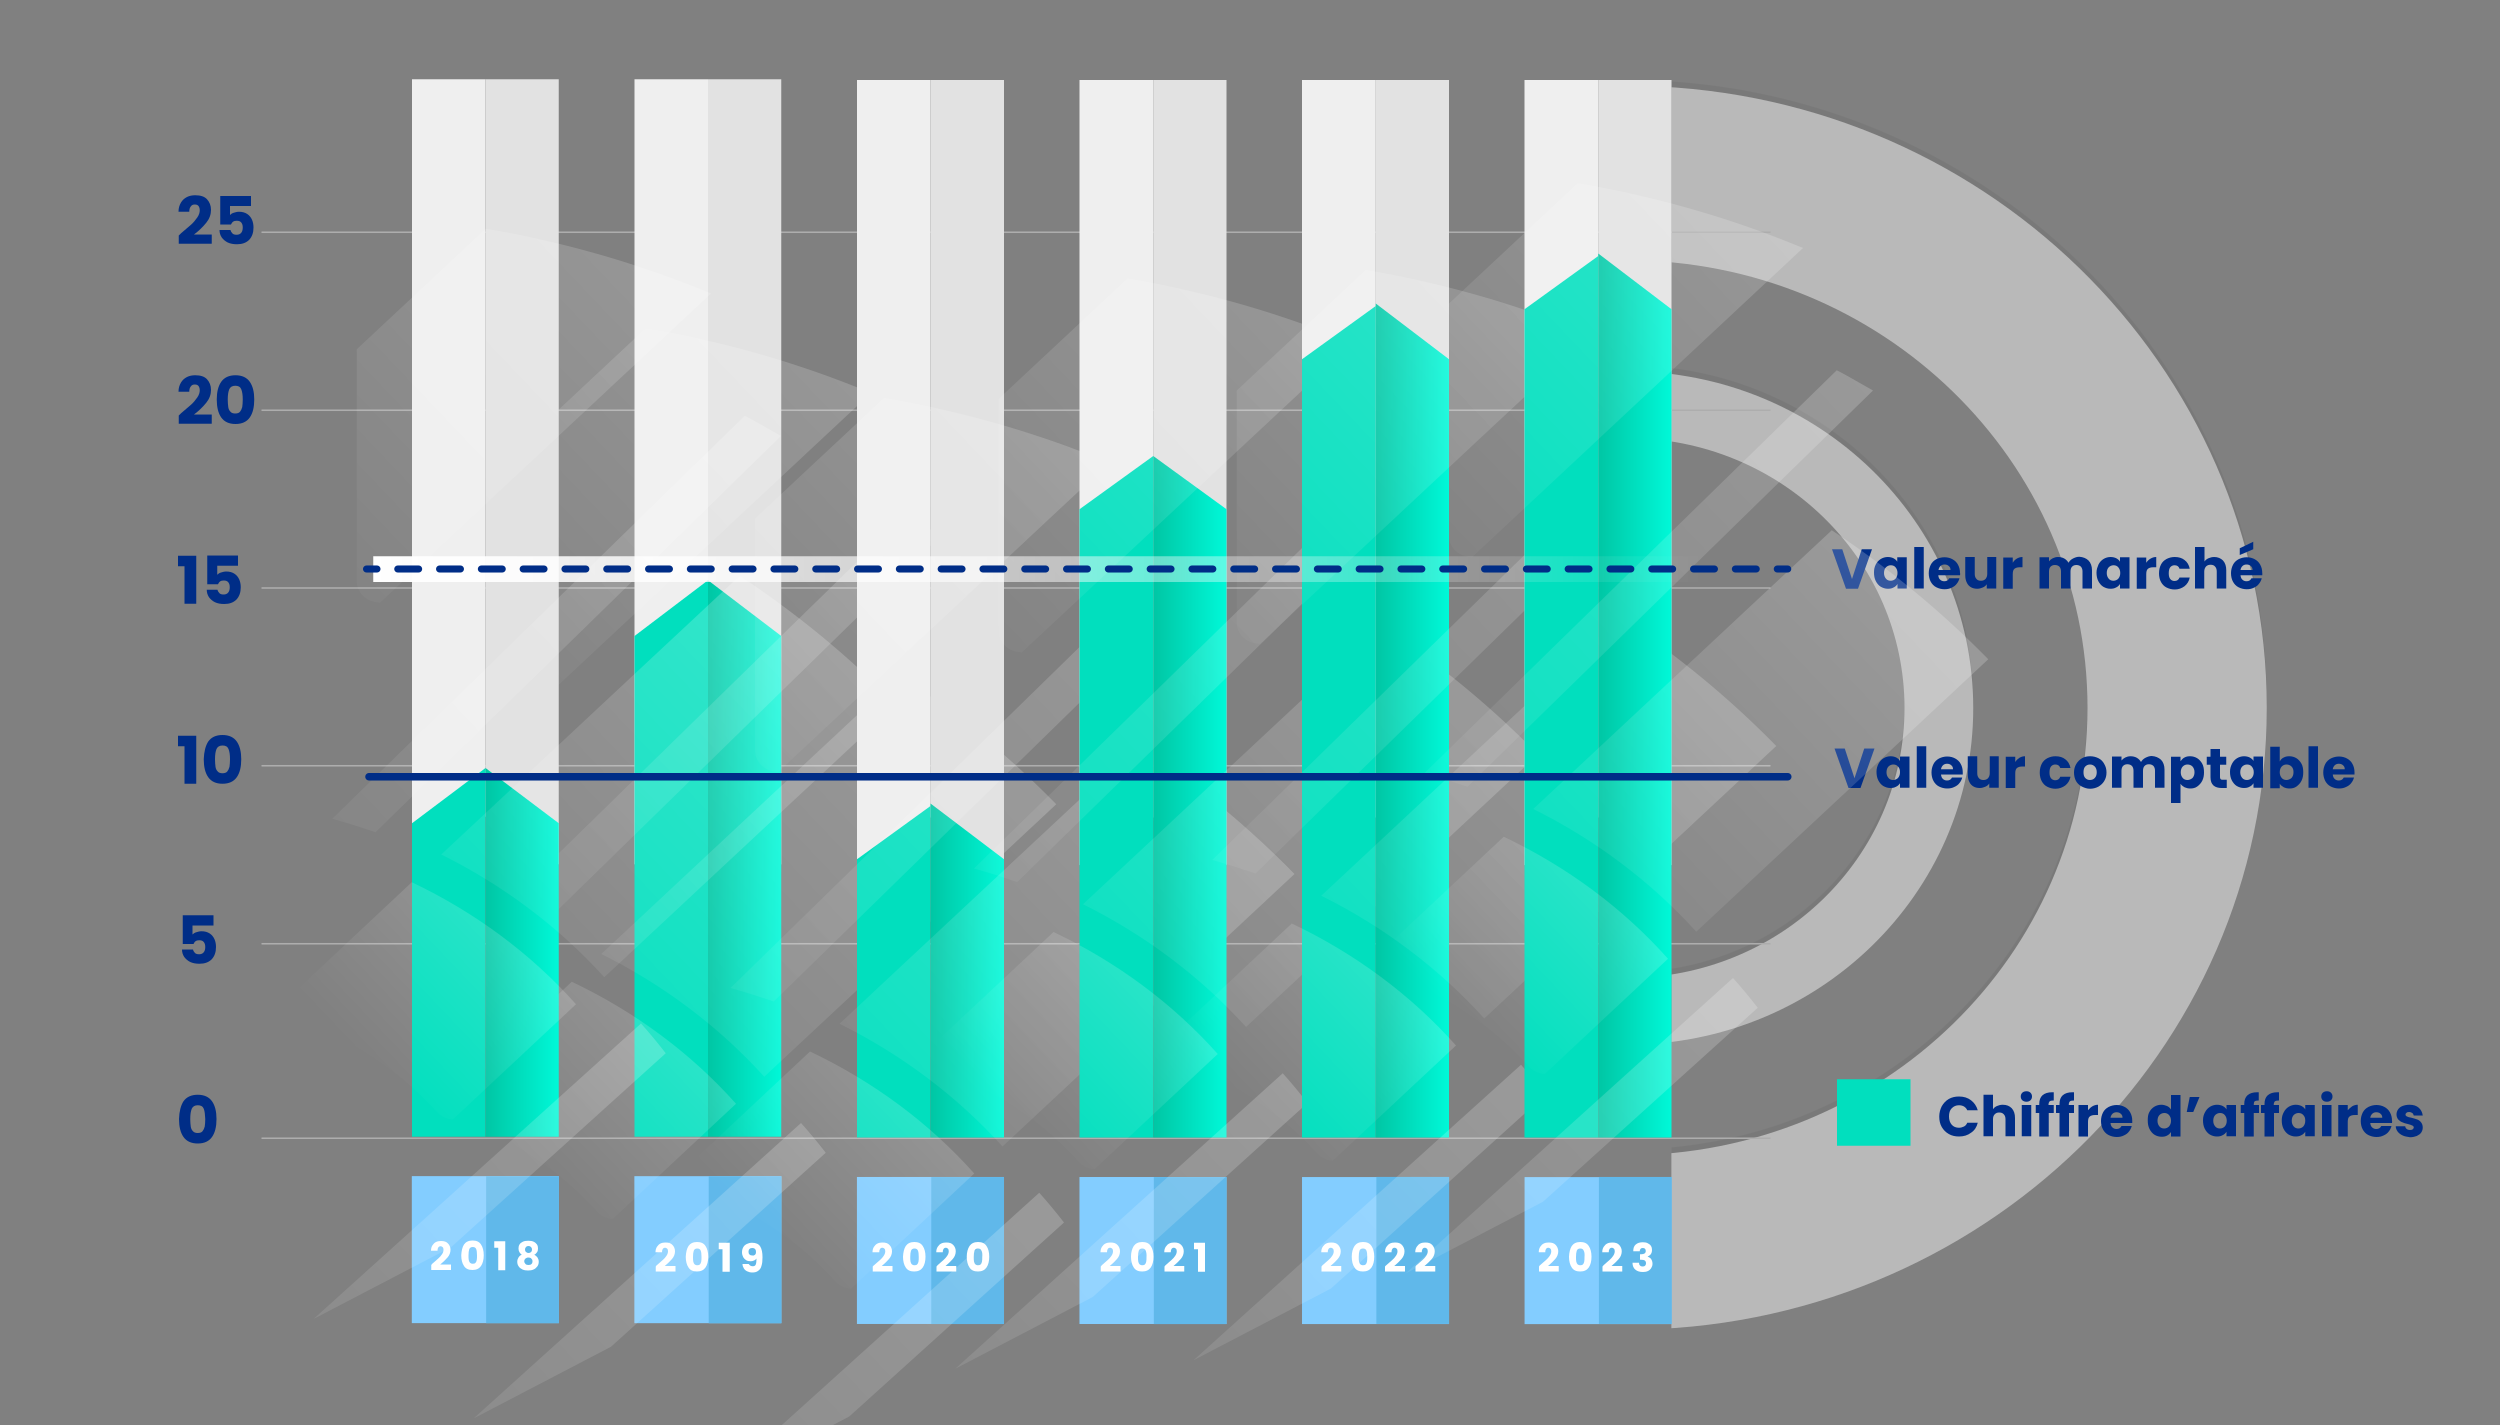 <?xml version="1.0" encoding="UTF-8"?> <svg xmlns="http://www.w3.org/2000/svg" xmlns:xlink="http://www.w3.org/1999/xlink" version="1.1" id="Calque_1" x="0px" y="0px" viewBox="0 0 1000 570" style="enable-background:new 0 0 1000 570;" xml:space="preserve"><rect x="0" y="0" width="1000" height="570" fill="#808080" stroke="none"/> <style type="text/css"> .st0{opacity:0.5;clip-path:url(#SVGID_00000161618254960915488250000016011349137786643899_);} .st1{opacity:0.1;} .st2{fill:#F2F2F2;} .st3{fill:none;} .st4{enable-background:new ;} .st5{fill:#002D87;} .st6{fill:#01DFBE;} .st7{fill:none;stroke:#ADADAD;stroke-width:0.621;stroke-miterlimit:10;} .st8{fill:#83CDFF;} .st9{fill:#60B8EA;} .st10{fill:#EFEFEF;} .st11{fill:#E2E2E2;} .st12{fill:url(#SVGID_00000007427102487472908620000001905094770226147235_);} .st13{opacity:0.2;} .st14{fill:url(#SVGID_00000029038233823780597250000012214698040350380685_);} .st15{fill:url(#SVGID_00000179616513241732062710000011349956045150425523_);} .st16{fill:url(#SVGID_00000048489736437608064110000003285968974822316218_);} .st17{opacity:0.5;} .st18{fill:url(#SVGID_00000049920600660924180430000014760453195910302107_);} .st19{fill:url(#SVGID_00000122714766052115502400000000855062654312397187_);} .st20{fill:#FFFFFF;} .st21{fill:url(#SVGID_00000118391278762151742010000002686973206293234077_);} .st22{fill:url(#SVGID_00000005952630206678880220000012344704379781377964_);} .st23{fill:url(#SVGID_00000012467924961877873690000008634287716720107910_);} .st24{fill:url(#SVGID_00000007416388128939233580000005347515835522096513_);} .st25{fill:url(#SVGID_00000154404259335409561330000009360784434094228371_);} .st26{fill:url(#SVGID_00000022547052970834096040000017460796639230666422_);} .st27{fill:url(#SVGID_00000136370541063061496960000002332739065998583196_);} .st28{fill:url(#SVGID_00000037678333358225784700000003603636842583265689_);} .st29{fill:url(#SVGID_00000078032477595292705600000015331437630799471530_);} .st30{fill:url(#SVGID_00000039104136768993001850000004347209227947547053_);} .st31{fill:url(#SVGID_00000007411777514372822980000006130313881396780209_);} .st32{fill:url(#SVGID_00000049942032267854973210000007004444979531975847_);} .st33{fill:url(#SVGID_00000147219441845234392560000002230236221768510652_);} .st34{fill:url(#SVGID_00000060748649713320345950000000211359006657459072_);} .st35{fill:url(#SVGID_00000100365375757916180990000015020673706063794842_);} .st36{fill:url(#SVGID_00000179627592921934910130000002869973168845414068_);} .st37{fill:url(#SVGID_00000106828209258416768600000009662443671539336889_);} .st38{fill:url(#SVGID_00000181063103137281209510000010434374523064762501_);} .st39{fill:url(#SVGID_00000021797598882733328400000012376994416327081902_);} .st40{fill:url(#SVGID_00000009584279458870591720000013115092097378619278_);} .st41{fill:url(#SVGID_00000042002111050616103030000000708933801860143514_);} .st42{fill:url(#SVGID_00000086685433037761384610000012365885872375420335_);} .st43{fill:url(#SVGID_00000098924479274468544520000013574655605634680716_);} .st44{fill:url(#SVGID_00000065050496428103415170000013206321428013444505_);} .st45{fill:url(#SVGID_00000172406576463814392440000014016845332588547999_);} .st46{fill:url(#SVGID_00000144304952425053210900000013290715620153371521_);} .st47{fill:url(#SVGID_00000114785298148946092060000016005564610250320810_);} .st48{fill:url(#SVGID_00000166668574492883818420000010477673327150998453_);} .st49{fill:url(#SVGID_00000027587100694384670450000009294549394945205893_);} .st50{fill:url(#SVGID_00000163765606247407609020000006457320115739150483_);} .st51{fill:url(#SVGID_00000013907135273113015330000001539408030795986621_);} .st52{fill:none;stroke:#002D87;stroke-width:2.803;stroke-linecap:round;stroke-miterlimit:10;} .st53{fill:none;stroke:#002D87;stroke-width:2.803;stroke-linecap:round;stroke-miterlimit:10;stroke-dasharray:8.36,8.36;} .st54{fill:none;stroke:#002D87;stroke-width:3;stroke-linecap:round;stroke-miterlimit:10;} </style> <g> <defs> <rect id="SVGID_1_" x="668.5" y="-33.1" transform="matrix(-1 -1.224647e-16 1.224647e-16 -1 1782.15 582.74)" width="445.1" height="648.9"></rect> </defs> <clipPath id="SVGID_00000123421101590709175810000012880601267008960187_"> <use xlink:href="#SVGID_1_" style="overflow:visible;"></use> </clipPath> <g style="opacity:0.5;clip-path:url(#SVGID_00000123421101590709175810000012880601267008960187_);"> <g> <g class="st1"> <path d="M650.7,529.6c141.4,0,256-111.3,256-248.8c0-137.3-114.7-248.8-256-248.8s-256,111.3-256,248.8 C394.7,418.2,509.3,529.6,650.7,529.6z M650.7,101.8c101.7,0,184.3,80.1,184.3,179s-82.4,179-184.3,179 c-101.7,0-184.3-80.1-184.3-179S549,101.8,650.7,101.8z"></path> </g> <g> <path class="st2" d="M650.7,531.9c141.4,0,256-111.3,256-248.8c0-137.3-114.7-248.8-256-248.8s-256,111.3-256,248.8 C394.7,420.5,509.3,531.9,650.7,531.9z M650.7,104.1c101.7,0,184.3,80.1,184.3,179s-82.4,179-184.3,179 c-101.7,0-184.3-80.1-184.3-179S549,104.1,650.7,104.1z"></path> </g> </g> <g> <g class="st1"> <path d="M650.7,415.5c76.5,0,138.6-60.4,138.6-134.7c0-74.5-62.1-134.7-138.6-134.7s-138.6,60.4-138.6,134.7 S574.2,415.5,650.7,415.5z M650.7,172.9c61.4,0,111.1,48.3,111.1,108s-49.7,108-111.1,108c-61.4,0-111.1-48.3-111.1-108 S589.4,172.9,650.7,172.9z"></path> </g> <g> <path class="st2" d="M650.7,417.9c76.5,0,138.6-60.4,138.6-134.7c0-74.5-62.1-134.7-138.6-134.7s-138.6,60.4-138.6,134.7 S574.2,417.9,650.7,417.9z M650.7,175.2c61.4,0,111.1,48.3,111.1,108s-49.7,108-111.1,108c-61.4,0-111.1-48.3-111.1-108 S589.4,175.2,650.7,175.2z"></path> </g> </g> </g> </g> <g id="Calque_1_00000095310952434527893830000014122503349008002461_"> <rect x="733.6" y="298.5" class="st3" width="365.9" height="78.7"></rect> <g class="st4"> <path class="st5" d="M749.8,299.4l-5.6,15.8h-4.8l-5.6-15.8h4.1l3.9,11.9l3.9-11.9H749.8z"></path> <path class="st5" d="M751.4,305.5c0.5-1,1.2-1.7,2-2.2c0.8-0.5,1.8-0.8,2.8-0.8c0.9,0,1.7,0.2,2.3,0.5c0.7,0.4,1.2,0.8,1.5,1.4 v-1.8h3.8v12.5H760v-1.8c-0.4,0.6-0.9,1.1-1.6,1.4c-0.7,0.4-1.4,0.5-2.3,0.5c-1,0-1.9-0.3-2.8-0.8c-0.8-0.5-1.5-1.3-2-2.3 c-0.5-1-0.7-2.1-0.7-3.4S750.9,306.5,751.4,305.5z M759.2,306.6c-0.5-0.6-1.2-0.8-1.9-0.8s-1.4,0.3-1.9,0.8 c-0.5,0.5-0.8,1.3-0.8,2.3c0,1,0.3,1.7,0.8,2.3c0.5,0.6,1.2,0.8,1.9,0.8s1.4-0.3,1.9-0.8c0.5-0.6,0.8-1.3,0.8-2.3 C760,307.9,759.8,307.2,759.2,306.6z"></path> <path class="st5" d="M770.5,298.5v16.6h-3.8v-16.6H770.5z"></path> <path class="st5" d="M785.1,309.8h-8.7c0.1,0.8,0.3,1.4,0.8,1.8c0.4,0.4,1,0.6,1.6,0.6c1,0,1.6-0.4,2-1.2h4.1 c-0.2,0.8-0.6,1.6-1.1,2.2c-0.5,0.7-1.2,1.2-2.1,1.6c-0.8,0.4-1.7,0.6-2.8,0.6c-1.2,0-2.3-0.3-3.3-0.8c-1-0.5-1.7-1.3-2.2-2.2 s-0.8-2.1-0.8-3.4c0-1.3,0.3-2.4,0.8-3.4s1.3-1.7,2.2-2.2c1-0.5,2.1-0.8,3.3-0.8c1.2,0,2.3,0.3,3.2,0.8s1.7,1.2,2.2,2.2 c0.5,0.9,0.8,2,0.8,3.3C785.1,309.1,785.1,309.4,785.1,309.8z M781.2,307.7c0-0.7-0.2-1.2-0.7-1.6c-0.4-0.4-1-0.6-1.7-0.6 c-0.6,0-1.2,0.2-1.6,0.6c-0.4,0.4-0.7,0.9-0.8,1.6H781.2z"></path> <path class="st5" d="M799.5,302.6v12.5h-3.8v-1.7c-0.4,0.6-0.9,1-1.6,1.3s-1.4,0.5-2.2,0.5c-1,0-1.8-0.2-2.5-0.6 c-0.7-0.4-1.3-1-1.7-1.9c-0.4-0.8-0.6-1.8-0.6-2.9v-7.3h3.8v6.8c0,0.8,0.2,1.5,0.7,2c0.4,0.5,1,0.7,1.8,0.7c0.7,0,1.3-0.2,1.8-0.7 c0.4-0.5,0.7-1.1,0.7-2v-6.8H799.5z"></path> <path class="st5" d="M807.8,303.1c0.7-0.4,1.4-0.6,2.2-0.6v4.1H809c-1,0-1.7,0.2-2.2,0.6s-0.7,1.1-0.7,2.2v5.8h-3.8v-12.5h3.8v2.1 C806.6,304,807.2,303.5,807.8,303.1z"></path> <path class="st5" d="M816.7,305.5c0.5-1,1.3-1.7,2.2-2.2c1-0.5,2-0.8,3.3-0.8c1.6,0,2.9,0.4,3.9,1.2c1.1,0.8,1.8,2,2.1,3.5h-4.1 c-0.3-1-1-1.4-2-1.4c-0.7,0-1.3,0.3-1.7,0.8c-0.4,0.5-0.6,1.3-0.6,2.4s0.2,1.8,0.6,2.3c0.4,0.5,1,0.8,1.7,0.8c1,0,1.7-0.5,2-1.4 h4.1c-0.3,1.5-1,2.6-2.1,3.5c-1.1,0.8-2.4,1.3-3.9,1.3c-1.2,0-2.3-0.3-3.3-0.8c-1-0.5-1.7-1.3-2.2-2.2s-0.8-2.1-0.8-3.4 C815.9,307.6,816.2,306.5,816.7,305.5z"></path> <path class="st5" d="M832.7,314.6c-1-0.5-1.8-1.3-2.3-2.2s-0.8-2.1-0.8-3.4c0-1.3,0.3-2.4,0.9-3.4c0.6-1,1.3-1.7,2.3-2.3 s2.1-0.8,3.3-0.8s2.3,0.3,3.3,0.8s1.8,1.3,2.3,2.3c0.6,1,0.9,2.1,0.9,3.4s-0.3,2.4-0.9,3.4c-0.6,1-1.4,1.7-2.4,2.3 c-1,0.5-2.1,0.8-3.3,0.8S833.7,315.1,832.7,314.6z M837.9,311.2c0.5-0.5,0.8-1.3,0.8-2.3c0-1-0.3-1.8-0.8-2.3 c-0.5-0.5-1.1-0.8-1.9-0.8c-0.8,0-1.4,0.3-1.9,0.8c-0.5,0.5-0.7,1.3-0.7,2.3c0,1,0.2,1.8,0.7,2.3c0.5,0.5,1.1,0.8,1.8,0.8 S837.4,311.8,837.9,311.2z"></path> <path class="st5" d="M864.4,303.9c0.9,0.9,1.4,2.3,1.4,3.9v7.3h-3.8v-6.8c0-0.8-0.2-1.4-0.6-1.9c-0.4-0.4-1-0.7-1.8-0.7 c-0.8,0-1.3,0.2-1.8,0.7c-0.4,0.4-0.6,1.1-0.6,1.9v6.8h-3.8v-6.8c0-0.8-0.2-1.4-0.6-1.9c-0.4-0.4-1-0.7-1.8-0.7 c-0.8,0-1.3,0.2-1.8,0.7c-0.4,0.4-0.6,1.1-0.6,1.9v6.8h-3.8v-12.5h3.8v1.6c0.4-0.5,0.9-0.9,1.5-1.2c0.6-0.3,1.3-0.5,2.1-0.5 c0.9,0,1.8,0.2,2.5,0.6c0.7,0.4,1.3,1,1.7,1.7c0.4-0.7,1-1.3,1.8-1.7c0.8-0.4,1.6-0.7,2.5-0.7C862.2,302.5,863.4,303,864.4,303.9z "></path> <path class="st5" d="M873.8,303c0.7-0.4,1.4-0.5,2.3-0.5c1,0,2,0.3,2.8,0.8s1.5,1.3,2,2.2s0.7,2.1,0.7,3.4s-0.2,2.4-0.7,3.4 c-0.5,1-1.2,1.7-2,2.3s-1.8,0.8-2.8,0.8c-0.9,0-1.6-0.2-2.3-0.5c-0.7-0.4-1.2-0.8-1.6-1.4v7.7h-3.8v-18.5h3.8v1.8 C872.7,303.8,873.2,303.3,873.8,303z M877,306.6c-0.5-0.5-1.2-0.8-2-0.8c-0.8,0-1.4,0.3-1.9,0.8s-0.8,1.3-0.8,2.3 c0,1,0.3,1.7,0.8,2.3c0.5,0.6,1.2,0.8,1.9,0.8s1.4-0.3,2-0.8c0.5-0.6,0.8-1.3,0.8-2.3C877.8,307.9,877.5,307.2,877,306.6z"></path> <path class="st5" d="M890.7,311.9v3.3h-2c-1.4,0-2.5-0.3-3.3-1c-0.8-0.7-1.2-1.8-1.2-3.3v-5h-1.5v-3.2h1.5v-3.1h3.8v3.1h2.5v3.2 h-2.5v5c0,0.4,0.1,0.6,0.3,0.8c0.2,0.2,0.5,0.2,0.9,0.2H890.7z"></path> <path class="st5" d="M892.8,305.5c0.5-1,1.2-1.7,2-2.2c0.8-0.5,1.8-0.8,2.8-0.8c0.9,0,1.7,0.2,2.3,0.5c0.7,0.4,1.2,0.8,1.5,1.4 v-1.8h3.8v12.5h-3.8v-1.8c-0.4,0.6-0.9,1.1-1.6,1.4c-0.7,0.4-1.4,0.5-2.3,0.5c-1,0-1.9-0.3-2.8-0.8c-0.8-0.5-1.5-1.3-2-2.3 c-0.5-1-0.7-2.1-0.7-3.4S892.3,306.5,892.8,305.5z M900.7,306.6c-0.5-0.6-1.2-0.8-1.9-0.8s-1.4,0.3-1.9,0.8 c-0.5,0.5-0.8,1.3-0.8,2.3c0,1,0.3,1.7,0.8,2.3c0.5,0.6,1.2,0.8,1.9,0.8s1.4-0.3,1.9-0.8c0.5-0.6,0.8-1.3,0.8-2.3 C901.5,307.9,901.2,307.2,900.7,306.6z"></path> <path class="st5" d="M913.5,303c0.7-0.4,1.4-0.5,2.3-0.5c1,0,2,0.3,2.8,0.8s1.5,1.3,2,2.2s0.7,2.1,0.7,3.4s-0.2,2.4-0.7,3.4 c-0.5,1-1.2,1.7-2,2.3s-1.8,0.8-2.8,0.8c-0.9,0-1.7-0.2-2.3-0.5c-0.7-0.4-1.2-0.8-1.6-1.4v1.8h-3.8v-16.6h3.8v5.9 C912.3,303.8,912.8,303.3,913.5,303z M916.6,306.6c-0.5-0.5-1.2-0.8-2-0.8c-0.8,0-1.4,0.3-1.9,0.8s-0.8,1.3-0.8,2.3 c0,1,0.3,1.7,0.8,2.3c0.5,0.6,1.2,0.8,1.9,0.8s1.4-0.3,2-0.8c0.5-0.6,0.8-1.3,0.8-2.3C917.4,307.9,917.2,307.2,916.6,306.6z"></path> <path class="st5" d="M927.2,298.5v16.6h-3.8v-16.6H927.2z"></path> <path class="st5" d="M941.8,309.8h-8.7c0.1,0.8,0.3,1.4,0.8,1.8c0.4,0.4,1,0.6,1.6,0.6c1,0,1.6-0.4,2-1.2h4.1 c-0.2,0.8-0.6,1.6-1.1,2.2c-0.5,0.7-1.2,1.2-2.1,1.6c-0.8,0.4-1.7,0.6-2.8,0.6c-1.2,0-2.3-0.3-3.3-0.8c-1-0.5-1.7-1.3-2.2-2.2 c-0.5-1-0.8-2.1-0.8-3.4c0-1.3,0.3-2.4,0.8-3.4s1.3-1.7,2.2-2.2c1-0.5,2.1-0.8,3.3-0.8c1.2,0,2.3,0.3,3.2,0.8s1.7,1.2,2.2,2.2 c0.5,0.9,0.8,2,0.8,3.3C941.8,309.1,941.8,309.4,941.8,309.8z M937.9,307.7c0-0.7-0.2-1.2-0.7-1.6c-0.4-0.4-1-0.6-1.7-0.6 c-0.6,0-1.2,0.2-1.6,0.6c-0.4,0.4-0.7,0.9-0.8,1.6H937.9z"></path> </g> <rect x="775" y="437.9" class="st3" width="365.9" height="78.7"></rect> <g class="st4"> <path class="st5" d="M776.7,442.5c0.7-1.2,1.6-2.2,2.8-2.9c1.2-0.7,2.6-1,4.1-1c1.9,0,3.5,0.5,4.8,1.5s2.2,2.3,2.7,4h-4.2 c-0.3-0.7-0.8-1.2-1.3-1.5s-1.2-0.5-2-0.5c-1.2,0-2.1,0.4-2.9,1.2s-1.1,1.9-1.1,3.3s0.4,2.5,1.1,3.3s1.7,1.2,2.9,1.2 c0.7,0,1.4-0.2,2-0.5c0.6-0.3,1-0.8,1.3-1.5h4.2c-0.4,1.7-1.3,3.1-2.7,4c-1.3,1-2.9,1.5-4.8,1.5c-1.5,0-2.9-0.3-4.1-1 c-1.2-0.7-2.1-1.6-2.8-2.8c-0.7-1.2-1-2.6-1-4.2C775.7,445.1,776.1,443.7,776.7,442.5z"></path> <path class="st5" d="M804.7,443.3c0.9,1,1.3,2.3,1.3,3.9v7.3h-3.8v-6.8c0-0.8-0.2-1.5-0.7-2s-1-0.7-1.8-0.7s-1.3,0.2-1.8,0.7 s-0.7,1.1-0.7,2v6.8h-3.8v-16.6h3.8v5.8c0.4-0.6,0.9-1,1.6-1.3c0.7-0.3,1.4-0.5,2.3-0.5C802.7,441.9,803.8,442.4,804.7,443.3z"></path> <path class="st5" d="M808.9,440.1c-0.4-0.4-0.6-0.9-0.6-1.5c0-0.6,0.2-1.1,0.6-1.5c0.4-0.4,1-0.6,1.7-0.6c0.7,0,1.2,0.2,1.6,0.6 c0.4,0.4,0.6,0.9,0.6,1.5c0,0.6-0.2,1.1-0.6,1.5c-0.4,0.4-1,0.6-1.6,0.6C809.9,440.7,809.4,440.5,808.9,440.1z M812.5,442v12.5 h-3.8V442H812.5z"></path> <path class="st5" d="M821.6,445.2h-2.1v9.4h-3.8v-9.4h-1.4V442h1.4v-0.4c0-1.5,0.4-2.7,1.3-3.5c0.9-0.8,2.2-1.2,3.9-1.2 c0.3,0,0.5,0,0.6,0v3.3c-0.7,0-1.3,0.1-1.6,0.3c-0.3,0.3-0.5,0.7-0.5,1.4v0.1h2.1V445.2z"></path> <path class="st5" d="M829.7,445.2h-2.1v9.4h-3.8v-9.4h-1.4V442h1.4v-0.4c0-1.5,0.4-2.7,1.3-3.5c0.9-0.8,2.2-1.2,3.9-1.2 c0.3,0,0.5,0,0.6,0v3.3c-0.7,0-1.3,0.1-1.6,0.3c-0.3,0.3-0.5,0.7-0.5,1.4v0.1h2.1V445.2z"></path> <path class="st5" d="M837,442.5c0.7-0.4,1.4-0.6,2.2-0.6v4.1h-1.1c-1,0-1.7,0.2-2.2,0.6s-0.7,1.1-0.7,2.2v5.8h-3.8V442h3.8v2.1 C835.8,443.4,836.3,442.9,837,442.5z"></path> <path class="st5" d="M852.9,449.2h-8.7c0.1,0.8,0.3,1.4,0.8,1.8c0.4,0.4,1,0.6,1.6,0.6c1,0,1.6-0.4,2-1.2h4.1 c-0.2,0.8-0.6,1.6-1.1,2.2c-0.5,0.7-1.2,1.2-2.1,1.6c-0.8,0.4-1.7,0.6-2.8,0.6c-1.2,0-2.3-0.3-3.3-0.8c-1-0.5-1.7-1.3-2.2-2.2 s-0.8-2.1-0.8-3.4c0-1.3,0.3-2.4,0.8-3.4s1.3-1.7,2.2-2.2c1-0.5,2.1-0.8,3.3-0.8c1.2,0,2.3,0.3,3.2,0.8s1.7,1.2,2.2,2.2 c0.5,0.9,0.8,2,0.8,3.3C852.9,448.4,852.9,448.8,852.9,449.2z M849,447.1c0-0.7-0.2-1.2-0.7-1.6c-0.4-0.4-1-0.6-1.7-0.6 c-0.6,0-1.2,0.2-1.6,0.6c-0.4,0.4-0.7,0.9-0.8,1.6H849z"></path> <path class="st5" d="M859.7,444.9c0.5-1,1.2-1.7,2-2.2c0.8-0.5,1.8-0.8,2.8-0.8c0.8,0,1.6,0.2,2.3,0.5s1.2,0.8,1.6,1.4v-5.8h3.8 v16.6h-3.8v-1.8c-0.4,0.6-0.9,1.1-1.5,1.4c-0.7,0.4-1.4,0.5-2.3,0.5c-1,0-2-0.3-2.8-0.8c-0.8-0.5-1.5-1.3-2-2.3 c-0.5-1-0.7-2.1-0.7-3.4S859.2,445.8,859.7,444.9z M867.6,446c-0.5-0.6-1.2-0.8-1.9-0.8s-1.4,0.3-1.9,0.8 c-0.5,0.5-0.8,1.3-0.8,2.3c0,1,0.3,1.7,0.8,2.3c0.5,0.6,1.2,0.8,1.9,0.8s1.4-0.3,1.9-0.8c0.5-0.6,0.8-1.3,0.8-2.3 C868.4,447.3,868.1,446.6,867.6,446z"></path> <path class="st5" d="M875.9,438.8h3.9l-2.5,6h-2.6L875.9,438.8z"></path> <path class="st5" d="M882,444.9c0.5-1,1.2-1.7,2-2.2c0.8-0.5,1.8-0.8,2.8-0.8c0.9,0,1.7,0.2,2.3,0.5c0.7,0.4,1.2,0.8,1.5,1.4V442 h3.8v12.5h-3.8v-1.8c-0.4,0.6-0.9,1.1-1.6,1.4c-0.7,0.4-1.4,0.5-2.3,0.5c-1,0-1.9-0.3-2.8-0.8c-0.8-0.5-1.5-1.3-2-2.3 c-0.5-1-0.7-2.1-0.7-3.4S881.5,445.8,882,444.9z M889.9,446c-0.5-0.6-1.2-0.8-1.9-0.8s-1.4,0.3-1.9,0.8c-0.5,0.5-0.8,1.3-0.8,2.3 c0,1,0.3,1.7,0.8,2.3c0.5,0.6,1.2,0.8,1.9,0.8s1.4-0.3,1.9-0.8c0.5-0.6,0.8-1.3,0.8-2.3C890.7,447.3,890.4,446.6,889.9,446z"></path> <path class="st5" d="M903.6,445.2h-2.1v9.4h-3.8v-9.4h-1.4V442h1.4v-0.4c0-1.5,0.4-2.7,1.3-3.5c0.9-0.8,2.2-1.2,3.9-1.2 c0.3,0,0.5,0,0.6,0v3.3c-0.7,0-1.3,0.1-1.6,0.3c-0.3,0.3-0.4,0.7-0.4,1.4v0.1h2.1V445.2z"></path> <path class="st5" d="M911.7,445.2h-2.1v9.4h-3.8v-9.4h-1.4V442h1.4v-0.4c0-1.5,0.4-2.7,1.3-3.5c0.9-0.8,2.2-1.2,3.9-1.2 c0.3,0,0.5,0,0.6,0v3.3c-0.7,0-1.3,0.1-1.6,0.3c-0.3,0.3-0.5,0.7-0.5,1.4v0.1h2.1V445.2z"></path> <path class="st5" d="M913.5,444.9c0.5-1,1.2-1.7,2-2.2c0.8-0.5,1.8-0.8,2.8-0.8c0.9,0,1.7,0.2,2.3,0.5c0.7,0.4,1.2,0.8,1.5,1.4 V442h3.8v12.5h-3.8v-1.8c-0.4,0.6-0.9,1.1-1.6,1.4c-0.7,0.4-1.4,0.5-2.3,0.5c-1,0-1.9-0.3-2.8-0.8c-0.8-0.5-1.5-1.3-2-2.3 c-0.5-1-0.7-2.1-0.7-3.4S913,445.8,913.5,444.9z M921.3,446c-0.5-0.6-1.2-0.8-1.9-0.8s-1.4,0.3-1.9,0.8c-0.5,0.5-0.8,1.3-0.8,2.3 c0,1,0.3,1.7,0.8,2.3c0.5,0.6,1.2,0.8,1.9,0.8s1.4-0.3,1.9-0.8c0.5-0.6,0.8-1.3,0.8-2.3C922.1,447.3,921.9,446.6,921.3,446z"></path> <path class="st5" d="M929.1,440.1c-0.4-0.4-0.6-0.9-0.6-1.5c0-0.6,0.2-1.1,0.6-1.5c0.4-0.4,1-0.6,1.7-0.6c0.7,0,1.2,0.2,1.6,0.6 c0.4,0.4,0.6,0.9,0.6,1.5c0,0.6-0.2,1.1-0.6,1.5c-0.4,0.4-1,0.6-1.6,0.6C930,440.7,929.5,440.5,929.1,440.1z M932.6,442v12.5h-3.8 V442H932.6z"></path> <path class="st5" d="M940.9,442.5c0.7-0.4,1.4-0.6,2.2-0.6v4.1h-1.1c-1,0-1.7,0.2-2.2,0.6s-0.7,1.1-0.7,2.2v5.8h-3.8V442h3.8v2.1 C939.7,443.4,940.3,442.9,940.9,442.5z"></path> <path class="st5" d="M956.8,449.2h-8.7c0.1,0.8,0.3,1.4,0.8,1.8c0.4,0.4,1,0.6,1.6,0.6c1,0,1.6-0.4,2-1.2h4.1 c-0.2,0.8-0.6,1.6-1.1,2.2c-0.5,0.7-1.2,1.2-2.1,1.6c-0.8,0.4-1.7,0.6-2.8,0.6c-1.2,0-2.3-0.3-3.3-0.8c-1-0.5-1.7-1.3-2.2-2.2 s-0.8-2.1-0.8-3.4c0-1.3,0.3-2.4,0.8-3.4s1.3-1.7,2.2-2.2c1-0.5,2.1-0.8,3.3-0.8c1.2,0,2.3,0.3,3.2,0.8s1.7,1.2,2.2,2.2 c0.5,0.9,0.8,2,0.8,3.3C956.9,448.4,956.8,448.8,956.8,449.2z M952.9,447.1c0-0.7-0.2-1.2-0.7-1.6c-0.4-0.4-1-0.6-1.7-0.6 c-0.6,0-1.2,0.2-1.6,0.6c-0.4,0.4-0.7,0.9-0.8,1.6H952.9z"></path> <path class="st5" d="M961.1,454.2c-0.9-0.4-1.5-0.9-2-1.5c-0.5-0.7-0.8-1.4-0.8-2.2h3.8c0,0.4,0.2,0.8,0.6,1.1 c0.4,0.3,0.8,0.4,1.3,0.4c0.5,0,0.9-0.1,1.1-0.3s0.4-0.4,0.4-0.7c0-0.4-0.2-0.6-0.6-0.8c-0.4-0.2-1-0.4-1.8-0.6 c-0.9-0.2-1.6-0.4-2.2-0.7c-0.6-0.2-1.1-0.6-1.6-1.1c-0.4-0.5-0.7-1.2-0.7-2c0-0.7,0.2-1.4,0.6-2s1-1.1,1.8-1.4 c0.8-0.3,1.7-0.5,2.8-0.5c1.6,0,2.8,0.4,3.7,1.2c0.9,0.8,1.4,1.8,1.6,3.1h-3.6c-0.1-0.4-0.3-0.8-0.6-1s-0.7-0.4-1.3-0.4 c-0.5,0-0.8,0.1-1,0.3c-0.2,0.2-0.4,0.4-0.4,0.7c0,0.4,0.2,0.6,0.6,0.8c0.4,0.2,1,0.4,1.8,0.5c0.9,0.2,1.7,0.5,2.3,0.7 c0.6,0.2,1.1,0.6,1.5,1.1c0.4,0.5,0.7,1.2,0.7,2.1c0,0.7-0.2,1.4-0.6,2s-1,1-1.8,1.4c-0.8,0.3-1.7,0.5-2.7,0.5 C962.9,454.7,961.9,454.6,961.1,454.2z"></path> </g> <rect x="732.6" y="218.8" class="st3" width="365.9" height="78.7"></rect> <g class="st4"> <path class="st5" d="M748.8,219.7l-5.6,15.8h-4.8l-5.6-15.8h4.1l3.9,11.9l3.9-11.9H748.8z"></path> <path class="st5" d="M750.3,225.8c0.5-1,1.2-1.7,2-2.2c0.8-0.5,1.8-0.8,2.8-0.8c0.9,0,1.7,0.2,2.3,0.5c0.7,0.4,1.2,0.8,1.5,1.4 v-1.8h3.8v12.5H759v-1.8c-0.4,0.6-0.9,1.1-1.6,1.4c-0.7,0.4-1.4,0.5-2.3,0.5c-1,0-1.9-0.3-2.8-0.8c-0.8-0.5-1.5-1.3-2-2.3 c-0.5-1-0.7-2.1-0.7-3.4S749.8,226.8,750.3,225.8z M758.2,226.9c-0.5-0.6-1.2-0.8-1.9-0.8s-1.4,0.3-1.9,0.8 c-0.5,0.5-0.8,1.3-0.8,2.3c0,1,0.3,1.7,0.8,2.3c0.5,0.6,1.2,0.8,1.9,0.8s1.4-0.3,1.9-0.8c0.5-0.6,0.8-1.3,0.8-2.3 C759,228.2,758.7,227.5,758.2,226.9z"></path> <path class="st5" d="M769.5,218.8v16.6h-3.8v-16.6H769.5z"></path> <path class="st5" d="M784,230.1h-8.7c0.1,0.8,0.3,1.4,0.8,1.8c0.4,0.4,1,0.6,1.6,0.6c1,0,1.6-0.4,2-1.2h4.1 c-0.2,0.8-0.6,1.6-1.1,2.2c-0.5,0.7-1.2,1.2-2.1,1.6c-0.8,0.4-1.7,0.6-2.8,0.6c-1.2,0-2.3-0.3-3.3-0.8c-1-0.5-1.7-1.3-2.2-2.2 s-0.8-2.1-0.8-3.4c0-1.3,0.3-2.4,0.8-3.4s1.3-1.7,2.2-2.2c1-0.5,2.1-0.8,3.3-0.8c1.2,0,2.3,0.3,3.2,0.8s1.7,1.2,2.2,2.2 c0.5,0.9,0.8,2,0.8,3.3C784.1,229.4,784.1,229.7,784,230.1z M780.2,228c0-0.7-0.2-1.2-0.7-1.6c-0.4-0.4-1-0.6-1.7-0.6 c-0.6,0-1.2,0.2-1.6,0.6c-0.4,0.4-0.7,0.9-0.8,1.6H780.2z"></path> <path class="st5" d="M798.5,222.9v12.5h-3.8v-1.7c-0.4,0.6-0.9,1-1.6,1.3s-1.4,0.5-2.2,0.5c-1,0-1.8-0.2-2.5-0.6 c-0.7-0.4-1.3-1-1.7-1.9c-0.4-0.8-0.6-1.8-0.6-2.9v-7.3h3.8v6.8c0,0.8,0.2,1.5,0.7,2c0.4,0.5,1,0.7,1.8,0.7c0.7,0,1.3-0.2,1.8-0.7 c0.4-0.5,0.7-1.1,0.7-2v-6.8H798.5z"></path> <path class="st5" d="M806.8,223.4c0.7-0.4,1.4-0.6,2.2-0.6v4.1H808c-1,0-1.7,0.2-2.2,0.6s-0.7,1.1-0.7,2.2v5.8h-3.8v-12.5h3.8v2.1 C805.6,224.3,806.1,223.8,806.8,223.4z"></path> <path class="st5" d="M835.4,224.2c0.9,0.9,1.4,2.3,1.4,3.9v7.3H833v-6.8c0-0.8-0.2-1.4-0.6-1.9c-0.4-0.4-1-0.7-1.8-0.7 c-0.8,0-1.3,0.2-1.8,0.7c-0.4,0.4-0.6,1.1-0.6,1.9v6.8h-3.8v-6.8c0-0.8-0.2-1.4-0.6-1.9c-0.4-0.4-1-0.7-1.8-0.7 c-0.8,0-1.3,0.2-1.8,0.7c-0.4,0.4-0.6,1.1-0.6,1.9v6.8h-3.8v-12.5h3.8v1.6c0.4-0.5,0.9-0.9,1.5-1.2c0.6-0.3,1.3-0.5,2.1-0.5 c0.9,0,1.8,0.2,2.5,0.6c0.7,0.4,1.3,1,1.7,1.7c0.4-0.7,1-1.3,1.8-1.7c0.8-0.4,1.6-0.7,2.5-0.7 C833.2,222.8,834.5,223.3,835.4,224.2z"></path> <path class="st5" d="M839.4,225.8c0.5-1,1.2-1.7,2-2.2c0.8-0.5,1.8-0.8,2.8-0.8c0.9,0,1.7,0.2,2.3,0.5c0.7,0.4,1.2,0.8,1.5,1.4 v-1.8h3.8v12.5h-3.8v-1.8c-0.4,0.6-0.9,1.1-1.6,1.4c-0.7,0.4-1.4,0.5-2.3,0.5c-1,0-1.9-0.3-2.8-0.8c-0.8-0.5-1.5-1.3-2-2.3 c-0.5-1-0.7-2.1-0.7-3.4S839,226.8,839.4,225.8z M847.3,226.9c-0.5-0.6-1.2-0.8-1.9-0.8s-1.4,0.3-1.9,0.8 c-0.5,0.5-0.8,1.3-0.8,2.3c0,1,0.3,1.7,0.8,2.3c0.5,0.6,1.2,0.8,1.9,0.8s1.4-0.3,1.9-0.8c0.5-0.6,0.8-1.3,0.8-2.3 C848.1,228.2,847.8,227.5,847.3,226.9z"></path> <path class="st5" d="M860.3,223.4c0.7-0.4,1.4-0.6,2.2-0.6v4.1h-1.1c-1,0-1.7,0.2-2.2,0.6s-0.7,1.1-0.7,2.2v5.8h-3.8v-12.5h3.8 v2.1C859,224.3,859.6,223.8,860.3,223.4z"></path> <path class="st5" d="M864.4,225.8c0.5-1,1.3-1.7,2.2-2.2c1-0.5,2-0.8,3.3-0.8c1.6,0,2.9,0.4,3.9,1.2c1.1,0.8,1.8,2,2.1,3.5h-4.1 c-0.3-1-1-1.4-2-1.4c-0.7,0-1.3,0.3-1.7,0.8c-0.4,0.5-0.6,1.3-0.6,2.4s0.2,1.8,0.6,2.3c0.4,0.5,1,0.8,1.7,0.8c1,0,1.7-0.5,2-1.4 h4.1c-0.3,1.5-1,2.6-2.1,3.5c-1.1,0.8-2.4,1.3-3.9,1.3c-1.2,0-2.3-0.3-3.3-0.8c-1-0.5-1.7-1.3-2.2-2.2s-0.8-2.1-0.8-3.4 C863.6,227.9,863.9,226.8,864.4,225.8z"></path> <path class="st5" d="M889.2,224.2c0.9,1,1.3,2.3,1.3,3.9v7.3h-3.8v-6.8c0-0.8-0.2-1.5-0.7-2c-0.4-0.5-1-0.7-1.8-0.7 c-0.7,0-1.3,0.2-1.8,0.7c-0.4,0.5-0.7,1.1-0.7,2v6.8H878v-16.6h3.8v5.8c0.4-0.6,0.9-1,1.6-1.3c0.7-0.3,1.4-0.5,2.3-0.5 C887.1,222.8,888.3,223.3,889.2,224.2z"></path> <path class="st5" d="M904.9,230.1h-8.7c0.1,0.8,0.3,1.4,0.8,1.8c0.4,0.4,1,0.6,1.6,0.6c1,0,1.6-0.4,2-1.2h4.1 c-0.2,0.8-0.6,1.6-1.1,2.2c-0.5,0.7-1.2,1.2-2.1,1.6c-0.8,0.4-1.7,0.6-2.8,0.6c-1.2,0-2.3-0.3-3.3-0.8c-1-0.5-1.7-1.3-2.2-2.2 s-0.8-2.1-0.8-3.4c0-1.3,0.3-2.4,0.8-3.4s1.3-1.7,2.2-2.2c1-0.5,2.1-0.8,3.3-0.8c1.2,0,2.3,0.3,3.2,0.8s1.7,1.2,2.2,2.2 c0.5,0.9,0.8,2,0.8,3.3C905,229.4,904.9,229.7,904.9,230.1z M901.3,219.7l-5.4,2.3v-2.7l5.4-2.6V219.7z M901,228 c0-0.7-0.2-1.2-0.7-1.6c-0.4-0.4-1-0.6-1.7-0.6c-0.6,0-1.2,0.2-1.6,0.6c-0.4,0.4-0.7,0.9-0.8,1.6H901z"></path> </g> <rect x="734.8" y="431.7" class="st6" width="29.4" height="26.6"></rect> </g> <g id="Calque_7"> <line class="st7" x1="104.6" y1="377.5" x2="708.2" y2="377.5"></line> <line class="st7" x1="104.6" y1="455.3" x2="708.2" y2="455.3"></line> <line class="st7" x1="104.6" y1="306.3" x2="708.2" y2="306.3"></line> <line class="st7" x1="104.6" y1="235.2" x2="708.2" y2="235.2"></line> <line class="st7" x1="104.6" y1="164.1" x2="708.2" y2="164.1"></line> <line class="st7" x1="104.6" y1="92.9" x2="708.2" y2="92.9"></line> </g> <rect x="79.5" y="74.2" class="st3" width="41.7" height="524.1"></rect> <g class="st4"> <path class="st5" d="M72.3,93.4c1.7-1.4,3.1-2.6,4.1-3.5s1.8-1.9,2.5-2.9c0.7-1,1-2,1-2.9c0-0.7-0.2-1.3-0.5-1.7 c-0.3-0.4-0.8-0.6-1.5-0.6s-1.2,0.2-1.6,0.8c-0.4,0.5-0.6,1.2-0.6,2.1h-4.3c0-1.5,0.4-2.7,1-3.7s1.4-1.7,2.4-2.2 c1-0.5,2.1-0.7,3.3-0.7c2.1,0,3.7,0.5,4.7,1.6s1.6,2.5,1.6,4.2c0,1.9-0.6,3.6-1.9,5.2c-1.3,1.6-2.9,3.2-4.9,4.7h7.1v3.7H71.5v-3.3 C72.1,93.6,72.4,93.4,72.3,93.4z"></path> <path class="st5" d="M100.2,82.4H92V86c0.4-0.4,0.8-0.7,1.5-0.9s1.3-0.4,2.1-0.4c1.3,0,2.4,0.3,3.3,0.9c0.9,0.6,1.5,1.4,1.9,2.3 c0.4,0.9,0.6,2,0.6,3.1c0,2.1-0.6,3.7-1.7,4.9c-1.2,1.2-2.8,1.8-4.9,1.8c-1.4,0-2.6-0.2-3.7-0.7c-1-0.5-1.8-1.2-2.4-2 c-0.6-0.9-0.9-1.9-0.9-3h4.4c0.1,0.5,0.4,1,0.8,1.4s1,0.5,1.7,0.5c0.8,0,1.4-0.3,1.8-0.8c0.4-0.5,0.6-1.2,0.6-2.1 c0-0.9-0.2-1.5-0.6-2c-0.4-0.5-1-0.7-1.8-0.7c-0.6,0-1.1,0.1-1.5,0.4c-0.4,0.3-0.6,0.7-0.8,1.1h-4.3V78.4h12.3V82.4z"></path> </g> <g class="st4"> <path class="st5" d="M72.3,165.4c1.7-1.4,3.1-2.6,4.1-3.5s1.8-1.9,2.5-2.9c0.7-1,1-2,1-2.9c0-0.7-0.2-1.3-0.5-1.7 c-0.3-0.4-0.8-0.6-1.5-0.6s-1.2,0.2-1.6,0.8c-0.4,0.5-0.6,1.2-0.6,2.1h-4.3c0-1.5,0.4-2.7,1-3.7s1.4-1.7,2.4-2.2 c1-0.5,2.1-0.7,3.3-0.7c2.1,0,3.7,0.5,4.7,1.6s1.6,2.5,1.6,4.2c0,1.9-0.6,3.6-1.9,5.2c-1.3,1.6-2.9,3.2-4.9,4.7h7.1v3.7H71.5v-3.3 C72.1,165.6,72.4,165.4,72.3,165.4z"></path> <path class="st5" d="M88.5,152.7c1.2-1.7,3.1-2.6,5.7-2.6c2.6,0,4.5,0.9,5.7,2.6c1.2,1.7,1.8,4.1,1.8,7.1c0,3.1-0.6,5.5-1.8,7.2 c-1.2,1.7-3.1,2.6-5.7,2.6c-2.6,0-4.5-0.9-5.7-2.6c-1.2-1.7-1.8-4.1-1.8-7.2C86.7,156.8,87.3,154.4,88.5,152.7z M96.5,155.7 c-0.4-1-1.2-1.4-2.4-1.4s-2,0.5-2.4,1.4c-0.4,1-0.6,2.3-0.6,4.1c0,1.2,0.1,2.2,0.2,3c0.1,0.8,0.4,1.4,0.9,1.9 c0.4,0.5,1.1,0.7,1.9,0.7s1.5-0.2,1.9-0.7c0.4-0.5,0.7-1.1,0.9-1.9c0.1-0.8,0.2-1.8,0.2-3C97.1,158,96.9,156.7,96.5,155.7z"></path> </g> <g class="st4"> <path class="st5" d="M71.2,226.5v-4.2h7.3v19.2h-4.7v-15H71.2z"></path> <path class="st5" d="M95.1,226.3h-8.2v3.6c0.4-0.4,0.8-0.7,1.5-0.9s1.3-0.4,2.1-0.4c1.3,0,2.4,0.3,3.3,0.9c0.9,0.6,1.5,1.4,1.9,2.3 c0.4,0.9,0.6,2,0.6,3.1c0,2.1-0.6,3.7-1.7,4.9c-1.2,1.2-2.8,1.8-4.9,1.8c-1.4,0-2.6-0.2-3.7-0.7c-1-0.5-1.8-1.2-2.4-2 c-0.6-0.9-0.9-1.9-0.9-3H87c0.1,0.5,0.4,1,0.8,1.4s1,0.5,1.7,0.5c0.8,0,1.4-0.3,1.8-0.8c0.4-0.5,0.6-1.2,0.6-2.1 c0-0.9-0.2-1.5-0.6-2c-0.4-0.5-1-0.7-1.8-0.7c-0.6,0-1.1,0.1-1.5,0.4c-0.4,0.3-0.6,0.7-0.8,1.1h-4.3v-11.5h12.3V226.3z"></path> </g> <g class="st4"> <path class="st5" d="M71.2,298.5v-4.2h7.3v19.2h-4.7v-15H71.2z"></path> <path class="st5" d="M83.3,296.6c1.2-1.7,3.1-2.6,5.7-2.6c2.6,0,4.5,0.9,5.7,2.6c1.2,1.7,1.8,4.1,1.8,7.1c0,3.1-0.6,5.5-1.8,7.2 c-1.2,1.7-3.1,2.6-5.7,2.6c-2.6,0-4.5-0.9-5.7-2.6c-1.2-1.7-1.8-4.1-1.8-7.2C81.6,300.7,82.2,298.3,83.3,296.6z M91.4,299.6 c-0.4-1-1.2-1.4-2.4-1.4s-2,0.5-2.4,1.4c-0.4,1-0.6,2.3-0.6,4.1c0,1.2,0.1,2.2,0.2,3c0.1,0.8,0.4,1.4,0.9,1.9 c0.4,0.5,1.1,0.7,1.9,0.7s1.5-0.2,1.9-0.7c0.4-0.5,0.7-1.1,0.9-1.9c0.1-0.8,0.2-1.8,0.2-3C92,301.9,91.8,300.6,91.4,299.6z"></path> </g> <g class="st4"> <path class="st5" d="M85.2,370.2H77v3.6c0.4-0.4,0.8-0.7,1.5-0.9s1.3-0.4,2.1-0.4c1.3,0,2.4,0.3,3.3,0.9c0.9,0.6,1.5,1.4,1.9,2.3 c0.4,0.9,0.6,2,0.6,3.1c0,2.1-0.6,3.7-1.7,4.9c-1.2,1.2-2.8,1.8-4.9,1.8c-1.4,0-2.6-0.2-3.7-0.7c-1-0.5-1.8-1.2-2.4-2 c-0.6-0.9-0.9-1.9-0.9-3h4.4c0.1,0.5,0.4,1,0.8,1.4s1,0.5,1.7,0.5c0.8,0,1.4-0.3,1.8-0.8c0.4-0.5,0.6-1.2,0.6-2.1 c0-0.9-0.2-1.5-0.6-2c-0.4-0.5-1-0.7-1.8-0.7c-0.6,0-1.1,0.1-1.5,0.4c-0.4,0.3-0.6,0.7-0.8,1.1h-4.3v-11.5h12.3V370.2z"></path> </g> <g class="st4"> <path class="st5" d="M73.4,440.5c1.2-1.7,3.1-2.6,5.7-2.6c2.6,0,4.5,0.9,5.7,2.6c1.2,1.7,1.8,4.1,1.8,7.1c0,3.1-0.6,5.5-1.8,7.2 c-1.2,1.7-3.1,2.6-5.7,2.6c-2.6,0-4.5-0.9-5.7-2.6c-1.2-1.7-1.8-4.1-1.8-7.2C71.7,444.6,72.3,442.2,73.4,440.5z M81.5,443.5 c-0.4-1-1.2-1.4-2.4-1.4s-2,0.5-2.4,1.4c-0.4,1-0.6,2.3-0.6,4.1c0,1.2,0.1,2.2,0.2,3c0.1,0.8,0.4,1.4,0.9,1.9 c0.4,0.5,1.1,0.7,1.9,0.7s1.5-0.2,1.9-0.7c0.4-0.5,0.7-1.1,0.9-1.9c0.1-0.8,0.2-1.8,0.2-3C82,445.8,81.9,444.5,81.5,443.5z"></path> </g> <g> <rect x="253.8" y="470.5" transform="matrix(6.123234e-17 -1 1 6.123234e-17 -216.755 783.072)" class="st8" width="58.8" height="58.8"></rect> <rect x="268.6" y="485.4" transform="matrix(6.123234e-17 -1 1 6.123234e-17 -201.918 797.909)" class="st9" width="58.8" height="29.1"></rect> <polygon class="st10" points="253.8,345.8 283.2,326.6 283.2,31.7 253.8,31.7 "></polygon> <polygon class="st11" points="312.5,345.8 312.5,31.7 283.2,31.7 283.2,326.6 "></polygon> <polygon class="st6" points="253.8,254.4 253.8,454.7 283.2,454.7 283.2,232.1 "></polygon> <linearGradient id="SVGID_00000089559421299340889610000000197294069623340938_" gradientUnits="userSpaceOnUse" x1="283.227" y1="343.431" x2="312.546" y2="343.431"> <stop offset="0" style="stop-color:#00C6A4"></stop> <stop offset="1" style="stop-color:#00F8D8"></stop> </linearGradient> <polygon style="fill:url(#SVGID_00000089559421299340889610000000197294069623340938_);" points="283.2,454.7 312.5,454.7 312.5,254.4 283.2,232.1 "></polygon> <g> <g class="st13"> <linearGradient id="SVGID_00000026156779647812935920000009311647437463000251_" gradientUnits="userSpaceOnUse" x1="334.104" y1="839.361" x2="158.735" y2="672.698" gradientTransform="matrix(1 0 0 -1 0 954)"> <stop offset="0" style="stop-color:#FFFFFF"></stop> <stop offset="0.999" style="stop-color:#FFFFFF;stop-opacity:0"></stop> </linearGradient> <path style="fill:url(#SVGID_00000026156779647812935920000009311647437463000251_);" d="M214.7,280.7c0.5,0,0.8,0.2,1.3,0.2 l132.4-123.7c-28.4-11.8-58.6-20.6-90.1-25.9l-51.6,48.2v92.7C206.7,276.6,210.1,280.2,214.7,280.7z"></path> </g> <g class="st13"> <linearGradient id="SVGID_00000158010983988451508700000011954792107807893904_" gradientUnits="userSpaceOnUse" x1="376.706" y1="748.819" x2="140.848" y2="524.67" gradientTransform="matrix(1 0 0 -1 0 954)"> <stop offset="0" style="stop-color:#FFFFFF"></stop> <stop offset="0.999" style="stop-color:#FFFFFF;stop-opacity:0"></stop> </linearGradient> <path style="fill:url(#SVGID_00000158010983988451508700000011954792107807893904_);" d="M214.2,372.7l162.2-158.5 c-4.9-2.7-9.6-5.6-14.5-8.1l-165,161.2C202.7,368.9,208.5,370.8,214.2,372.7z"></path> </g> <g class="st13"> <linearGradient id="SVGID_00000016044677327656361710000007800186850078868636_" gradientUnits="userSpaceOnUse" x1="387.412" y1="655.451" x2="209.506" y2="486.377" gradientTransform="matrix(1 0 0 -1 0 954)"> <stop offset="0" style="stop-color:#FFFFFF"></stop> <stop offset="0.999" style="stop-color:#FFFFFF;stop-opacity:0"></stop> </linearGradient> <path style="fill:url(#SVGID_00000016044677327656361710000007800186850078868636_);" d="M359.9,270.1L240.5,381.6 c25,12.4,47.1,29.1,65.2,49.1l116.8-109C403.7,302.5,382.8,285.3,359.9,270.1z"></path> </g> <g class="st17"> <linearGradient id="SVGID_00000175286967630469670630000014393513021559221410_" gradientUnits="userSpaceOnUse" x1="389.966" y1="659.278" x2="209.964" y2="488.212" gradientTransform="matrix(1 0 0 -1 0 954)"> <stop offset="0" style="stop-color:#FFFFFF"></stop> <stop offset="0.999" style="stop-color:#FFFFFF;stop-opacity:0"></stop> </linearGradient> <path style="fill:url(#SVGID_00000175286967630469670630000014393513021559221410_);" d="M228.7,392.7l-55.5,52 c26,7.1,48.7,21.2,65.7,40c1.6,1.8,3.9,2.7,6.2,2.9l49.3-46.1C276.4,421.3,254,404.7,228.7,392.7z"></path> </g> <g class="st13"> <linearGradient id="SVGID_00000124141342147524479180000009959004133112842639_" gradientUnits="userSpaceOnUse" x1="317.085" y1="494.108" x2="87.114" y2="275.554" gradientTransform="matrix(1 0 0 -1 0 954)"> <stop offset="0" style="stop-color:#FFFFFF"></stop> <stop offset="0.999" style="stop-color:#FFFFFF;stop-opacity:0"></stop> </linearGradient> <path style="fill:url(#SVGID_00000124141342147524479180000009959004133112842639_);" d="M320.4,449.2l-131,118.2l55-28.7 l85.9-77.6C327.1,457,323.9,453.1,320.4,449.2z"></path> </g> </g> </g> <g> <g> <path class="st20" d="M262.7,506.1c1-0.9,1.8-1.6,2.4-2.1s1.1-1.1,1.5-1.7s0.6-1.2,0.6-1.8c0-0.4-0.1-0.8-0.3-1 c-0.2-0.2-0.5-0.4-0.9-0.4c-0.4,0-0.7,0.2-0.9,0.5c-0.2,0.3-0.3,0.7-0.3,1.3h-2.6c0-0.9,0.2-1.6,0.6-2.2s0.8-1,1.4-1.3 c0.6-0.3,1.3-0.4,2-0.4c1.3,0,2.2,0.3,2.8,1c0.6,0.6,1,1.5,1,2.5c0,1.1-0.4,2.2-1.2,3.1s-1.8,1.9-2.9,2.8h4.3v2.2h-7.9v-2 C262.5,506.2,262.7,506.1,262.7,506.1z"></path> <path class="st20" d="M275.4,498.4c0.7-1,1.8-1.6,3.4-1.6s2.7,0.5,3.4,1.6c0.7,1,1.1,2.5,1.1,4.3c0,1.8-0.4,3.3-1.1,4.3 c-0.7,1-1.8,1.6-3.4,1.6s-2.7-0.5-3.4-1.6c-0.7-1-1.1-2.5-1.1-4.3C274.4,500.9,274.7,499.5,275.4,498.4z M280.3,500.3 c-0.2-0.6-0.7-0.9-1.4-0.9c-0.7,0-1.2,0.3-1.4,0.9c-0.2,0.6-0.3,1.4-0.3,2.5c0,0.7,0,1.3,0.1,1.8c0.1,0.5,0.3,0.9,0.5,1.1 s0.6,0.4,1.1,0.4c0.5,0,0.9-0.1,1.1-0.4c0.3-0.3,0.4-0.7,0.5-1.1c0.1-0.5,0.1-1.1,0.1-1.8C280.6,501.7,280.5,500.8,280.3,500.3z"></path> <path class="st20" d="M287.5,499.6v-2.5h4.4v11.6H289v-9H287.5z"></path> <path class="st20" d="M301.1,506.5c0.6,0,1-0.2,1.2-0.7c0.2-0.5,0.3-1.3,0.3-2.4c-0.2,0.3-0.5,0.6-1,0.8c-0.4,0.2-0.8,0.3-1.3,0.3 c-0.7,0-1.3-0.1-1.8-0.4c-0.5-0.3-0.9-0.7-1.2-1.2c-0.3-0.6-0.5-1.2-0.5-2c0-0.8,0.2-1.5,0.5-2c0.3-0.6,0.8-1,1.4-1.3 c0.6-0.3,1.3-0.5,2.1-0.5c1.6,0,2.7,0.5,3.3,1.5c0.6,1,0.9,2.4,0.9,4.3c0,1.4-0.1,2.5-0.4,3.4c-0.2,0.9-0.7,1.6-1.3,2 c-0.6,0.5-1.4,0.7-2.4,0.7c-0.8,0-1.5-0.2-2.1-0.5c-0.6-0.3-1-0.7-1.3-1.2c-0.3-0.5-0.5-1.1-0.5-1.7h2.5 C299.8,506.1,300.3,506.5,301.1,506.5z M302,501.9c0.3-0.3,0.4-0.6,0.4-1.1c0-0.5-0.1-0.9-0.4-1.2s-0.6-0.4-1.1-0.4 s-0.8,0.1-1.1,0.4c-0.3,0.3-0.4,0.7-0.4,1.1c0,0.5,0.1,0.8,0.4,1.1c0.3,0.3,0.7,0.4,1.2,0.4C301.4,502.3,301.8,502.1,302,501.9z"></path> </g> </g> <g> <rect x="164.8" y="470.5" transform="matrix(6.123234e-17 -1 1 6.123234e-17 -305.775 694.052)" class="st8" width="58.8" height="58.8"></rect> <rect x="179.6" y="485.4" transform="matrix(6.123234e-17 -1 1 6.123234e-17 -290.938 708.889)" class="st9" width="58.8" height="29.1"></rect> <polygon class="st10" points="164.8,345.8 194.2,326.6 194.2,31.7 164.8,31.7 "></polygon> <polygon class="st11" points="223.5,345.8 223.5,31.7 194.2,31.7 194.2,326.6 "></polygon> <polygon class="st6" points="164.8,329.3 164.8,454.7 194.2,454.7 194.2,307.2 "></polygon> <linearGradient id="SVGID_00000024693352704010501870000007020636299829700786_" gradientUnits="userSpaceOnUse" x1="194.207" y1="380.99" x2="223.526" y2="380.99"> <stop offset="0" style="stop-color:#00C6A4"></stop> <stop offset="1" style="stop-color:#00F8D8"></stop> </linearGradient> <polygon style="fill:url(#SVGID_00000024693352704010501870000007020636299829700786_);" points="194.2,454.7 223.5,454.7 223.5,329.3 194.2,307.2 "></polygon> <g> <g class="st13"> <linearGradient id="SVGID_00000000180313558831544550000002094890450660470441_" gradientUnits="userSpaceOnUse" x1="270.054" y1="879.129" x2="94.685" y2="712.466" gradientTransform="matrix(1 0 0 -1 0 954)"> <stop offset="0" style="stop-color:#FFFFFF"></stop> <stop offset="0.999" style="stop-color:#FFFFFF;stop-opacity:0"></stop> </linearGradient> <path style="fill:url(#SVGID_00000000180313558831544550000002094890450660470441_);" d="M150.7,240.9c0.5,0,0.8,0.2,1.3,0.2 l132.4-123.7c-28.4-11.8-58.6-20.6-90.1-25.9l-51.6,48.2v92.7C142.7,236.8,146.1,240.4,150.7,240.9z"></path> </g> <g class="st13"> <linearGradient id="SVGID_00000067944881348282597180000014569639767601093018_" gradientUnits="userSpaceOnUse" x1="312.656" y1="788.587" x2="76.798" y2="564.438" gradientTransform="matrix(1 0 0 -1 0 954)"> <stop offset="0" style="stop-color:#FFFFFF"></stop> <stop offset="0.999" style="stop-color:#FFFFFF;stop-opacity:0"></stop> </linearGradient> <path style="fill:url(#SVGID_00000067944881348282597180000014569639767601093018_);" d="M150.2,332.9l162.2-158.5 c-4.9-2.7-9.6-5.6-14.5-8.1l-165,161.2C138.7,329.1,144.5,331,150.2,332.9z"></path> </g> <g class="st13"> <linearGradient id="SVGID_00000084514692383065234730000011908928955937031049_" gradientUnits="userSpaceOnUse" x1="323.362" y1="695.218" x2="145.456" y2="526.145" gradientTransform="matrix(1 0 0 -1 0 954)"> <stop offset="0" style="stop-color:#FFFFFF"></stop> <stop offset="0.999" style="stop-color:#FFFFFF;stop-opacity:0"></stop> </linearGradient> <path style="fill:url(#SVGID_00000084514692383065234730000011908928955937031049_);" d="M295.9,230.3L176.5,341.8 c25,12.4,47.1,29.1,65.2,49.1l116.8-109C339.7,262.7,318.8,245.5,295.9,230.3z"></path> </g> <g class="st17"> <linearGradient id="SVGID_00000159436570751442469060000009910298856032432566_" gradientUnits="userSpaceOnUse" x1="325.916" y1="699.046" x2="145.915" y2="527.98" gradientTransform="matrix(1 0 0 -1 0 954)"> <stop offset="0" style="stop-color:#FFFFFF"></stop> <stop offset="0.999" style="stop-color:#FFFFFF;stop-opacity:0"></stop> </linearGradient> <path style="fill:url(#SVGID_00000159436570751442469060000009910298856032432566_);" d="M164.7,352.9l-55.5,52 c26,7.1,48.7,21.2,65.7,40c1.6,1.8,3.9,2.7,6.2,2.9l49.3-46.1C212.4,381.5,190,364.9,164.7,352.9z"></path> </g> <g class="st13"> <linearGradient id="SVGID_00000125561836780942623200000003149204906965254050_" gradientUnits="userSpaceOnUse" x1="253.035" y1="533.876" x2="23.064" y2="315.321" gradientTransform="matrix(1 0 0 -1 0 954)"> <stop offset="0" style="stop-color:#FFFFFF"></stop> <stop offset="0.999" style="stop-color:#FFFFFF;stop-opacity:0"></stop> </linearGradient> <path style="fill:url(#SVGID_00000125561836780942623200000003149204906965254050_);" d="M256.4,409.4l-131,118.2l55-28.7 l85.9-77.6C263.1,417.2,259.9,413.3,256.4,409.4z"></path> </g> </g> </g> <g> <rect x="342.8" y="470.8" transform="matrix(6.123234e-17 -1 1 6.123234e-17 -128.03 872.386)" class="st8" width="58.8" height="58.8"></rect> <rect x="357.6" y="485.7" transform="matrix(6.123234e-17 -1 1 6.123234e-17 -113.194 887.223)" class="st9" width="58.8" height="29.1"></rect> <polygon class="st10" points="342.8,346.1 372.2,326.9 372.2,32 342.8,32 "></polygon> <polygon class="st11" points="401.6,346.1 401.6,32 372.2,32 372.2,326.9 "></polygon> <polygon class="st6" points="342.8,343.7 342.8,455 372.2,455 372.2,322.4 "></polygon> <linearGradient id="SVGID_00000033340433453686433500000002906681190880774046_" gradientUnits="userSpaceOnUse" x1="372.246" y1="388.226" x2="401.565" y2="388.226"> <stop offset="0" style="stop-color:#00C6A4"></stop> <stop offset="1" style="stop-color:#00F8D8"></stop> </linearGradient> <polygon style="fill:url(#SVGID_00000033340433453686433500000002906681190880774046_);" points="372.2,455 401.6,455 401.6,343.7 372.2,321.4 "></polygon> <g> <g class="st13"> <linearGradient id="SVGID_00000005987160131735726550000008671189118406466733_" gradientUnits="userSpaceOnUse" x1="429.366" y1="811.511" x2="253.998" y2="644.848" gradientTransform="matrix(1 0 0 -1 0 954)"> <stop offset="0" style="stop-color:#FFFFFF"></stop> <stop offset="0.999" style="stop-color:#FFFFFF;stop-opacity:0"></stop> </linearGradient> <path style="fill:url(#SVGID_00000005987160131735726550000008671189118406466733_);" d="M310,308.6c0.5,0,0.8,0.2,1.3,0.2 l132.4-123.7c-28.4-11.8-58.6-20.6-90.1-25.9L302,207.4v92.7C302,304.5,305.4,308.1,310,308.6z"></path> </g> <g class="st13"> <linearGradient id="SVGID_00000176737510677004221590000005195182406869338803_" gradientUnits="userSpaceOnUse" x1="471.968" y1="720.969" x2="236.11" y2="496.82" gradientTransform="matrix(1 0 0 -1 0 954)"> <stop offset="0" style="stop-color:#FFFFFF"></stop> <stop offset="0.999" style="stop-color:#FFFFFF;stop-opacity:0"></stop> </linearGradient> <path style="fill:url(#SVGID_00000176737510677004221590000005195182406869338803_);" d="M309.5,400.6l162.2-158.5 c-4.9-2.7-9.6-5.6-14.5-8.1l-165,161.2C298,396.8,303.8,398.7,309.5,400.6z"></path> </g> <g class="st13"> <linearGradient id="SVGID_00000181779877933774900840000007305812464357629844_" gradientUnits="userSpaceOnUse" x1="482.674" y1="627.601" x2="304.769" y2="458.527" gradientTransform="matrix(1 0 0 -1 0 954)"> <stop offset="0" style="stop-color:#FFFFFF"></stop> <stop offset="0.999" style="stop-color:#FFFFFF;stop-opacity:0"></stop> </linearGradient> <path style="fill:url(#SVGID_00000181779877933774900840000007305812464357629844_);" d="M455.2,298L335.8,409.5 c25,12.4,47.1,29.1,65.2,49.1l116.8-109C499,330.4,478.1,313.2,455.2,298z"></path> </g> <g class="st17"> <linearGradient id="SVGID_00000036218552029138648900000015472740011546019481_" gradientUnits="userSpaceOnUse" x1="485.229" y1="631.428" x2="305.227" y2="460.362" gradientTransform="matrix(1 0 0 -1 0 954)"> <stop offset="0" style="stop-color:#FFFFFF"></stop> <stop offset="0.999" style="stop-color:#FFFFFF;stop-opacity:0"></stop> </linearGradient> <path style="fill:url(#SVGID_00000036218552029138648900000015472740011546019481_);" d="M324,420.6l-55.5,52 c26,7.1,48.7,21.2,65.7,40c1.6,1.8,3.9,2.7,6.2,2.9l49.3-46.1C371.7,449.2,349.3,432.6,324,420.6z"></path> </g> <g class="st13"> <linearGradient id="SVGID_00000159465442881968047960000003316387852045784746_" gradientUnits="userSpaceOnUse" x1="412.348" y1="466.258" x2="182.376" y2="247.704" gradientTransform="matrix(1 0 0 -1 0 954)"> <stop offset="0" style="stop-color:#FFFFFF"></stop> <stop offset="0.999" style="stop-color:#FFFFFF;stop-opacity:0"></stop> </linearGradient> <path style="fill:url(#SVGID_00000159465442881968047960000003316387852045784746_);" d="M415.7,477.1l-131,118.2l55-28.7 l85.9-77.6C422.4,484.9,419.2,481,415.7,477.1z"></path> </g> </g> </g> <g> <rect x="431.8" y="470.8" transform="matrix(6.123234e-17 -1 1 6.123234e-17 -39.011 961.405)" class="st8" width="58.8" height="58.8"></rect> <rect x="446.6" y="485.7" transform="matrix(6.123234e-17 -1 1 6.123234e-17 -24.174 976.242)" class="st9" width="58.8" height="29.1"></rect> <polygon class="st10" points="431.8,346.1 461.3,326.9 461.3,32 431.8,32 "></polygon> <polygon class="st11" points="490.6,346.1 490.6,32 461.3,32 461.3,326.9 "></polygon> <polygon class="st6" points="431.8,203.7 431.8,455 461.3,455 461.3,182.4 "></polygon> <linearGradient id="SVGID_00000181083753793775632850000000841327326484038545_" gradientUnits="userSpaceOnUse" x1="461.266" y1="318.726" x2="490.585" y2="318.726"> <stop offset="0" style="stop-color:#00C6A4"></stop> <stop offset="1" style="stop-color:#00F8D8"></stop> </linearGradient> <polygon style="fill:url(#SVGID_00000181083753793775632850000000841327326484038545_);" points="461.3,455 490.6,455 490.6,203.7 461.3,182.4 "></polygon> <g> <g class="st13"> <linearGradient id="SVGID_00000039816417451724092090000007853748597856363907_" gradientUnits="userSpaceOnUse" x1="526.802" y1="859.311" x2="351.434" y2="692.648" gradientTransform="matrix(1 0 0 -1 0 954)"> <stop offset="0" style="stop-color:#FFFFFF"></stop> <stop offset="0.999" style="stop-color:#FFFFFF;stop-opacity:0"></stop> </linearGradient> <path style="fill:url(#SVGID_00000039816417451724092090000007853748597856363907_);" d="M407.4,260.8c0.5,0,0.8,0.2,1.3,0.2 l132.4-123.7c-28.4-11.8-58.6-20.6-90.1-25.9l-51.6,48.2v92.7C399.4,256.7,402.8,260.3,407.4,260.8z"></path> </g> <g class="st13"> <linearGradient id="SVGID_00000040571979737867032670000015748039845730940038_" gradientUnits="userSpaceOnUse" x1="569.404" y1="768.769" x2="333.546" y2="544.62" gradientTransform="matrix(1 0 0 -1 0 954)"> <stop offset="0" style="stop-color:#FFFFFF"></stop> <stop offset="0.999" style="stop-color:#FFFFFF;stop-opacity:0"></stop> </linearGradient> <path style="fill:url(#SVGID_00000040571979737867032670000015748039845730940038_);" d="M406.9,352.8l162.2-158.5 c-4.9-2.7-9.6-5.6-14.5-8.1l-165,161.2C395.4,349,401.2,350.9,406.9,352.8z"></path> </g> <g class="st13"> <linearGradient id="SVGID_00000183245636076927923780000016161818286518484143_" gradientUnits="userSpaceOnUse" x1="580.11" y1="675.401" x2="402.205" y2="506.327" gradientTransform="matrix(1 0 0 -1 0 954)"> <stop offset="0" style="stop-color:#FFFFFF"></stop> <stop offset="0.999" style="stop-color:#FFFFFF;stop-opacity:0"></stop> </linearGradient> <path style="fill:url(#SVGID_00000183245636076927923780000016161818286518484143_);" d="M552.6,250.2L433.2,361.7 c25,12.4,47.1,29.1,65.2,49.1l116.8-109C596.4,282.6,575.5,265.4,552.6,250.2z"></path> </g> <g class="st17"> <linearGradient id="SVGID_00000020374216799626551390000002701272298956289947_" gradientUnits="userSpaceOnUse" x1="582.665" y1="679.228" x2="402.663" y2="508.162" gradientTransform="matrix(1 0 0 -1 0 954)"> <stop offset="0" style="stop-color:#FFFFFF"></stop> <stop offset="0.999" style="stop-color:#FFFFFF;stop-opacity:0"></stop> </linearGradient> <path style="fill:url(#SVGID_00000020374216799626551390000002701272298956289947_);" d="M421.4,372.8l-55.5,52 c26,7.1,48.7,21.2,65.7,40c1.6,1.8,3.9,2.7,6.2,2.9l49.3-46.1C469.1,401.4,446.7,384.8,421.4,372.8z"></path> </g> <g class="st13"> <linearGradient id="SVGID_00000175298601402698114700000016561575058846273711_" gradientUnits="userSpaceOnUse" x1="509.784" y1="514.058" x2="279.812" y2="295.504" gradientTransform="matrix(1 0 0 -1 0 954)"> <stop offset="0" style="stop-color:#FFFFFF"></stop> <stop offset="0.999" style="stop-color:#FFFFFF;stop-opacity:0"></stop> </linearGradient> <path style="fill:url(#SVGID_00000175298601402698114700000016561575058846273711_);" d="M513.1,429.3l-131,118.2l55-28.7 l85.9-77.6C519.8,437.1,516.6,433.2,513.1,429.3z"></path> </g> </g> </g> <g> <rect x="520.8" y="470.8" transform="matrix(6.123234e-17 -1 1 6.123234e-17 50.008 1050.425)" class="st8" width="58.8" height="58.8"></rect> <rect x="535.7" y="485.7" transform="matrix(6.123234e-17 -1 1 6.123234e-17 64.845 1065.262)" class="st9" width="58.8" height="29.1"></rect> <polygon class="st10" points="520.8,346.1 550.3,326.9 550.3,32 520.8,32 "></polygon> <polygon class="st11" points="579.6,346.1 579.6,32 550.3,32 550.3,326.9 "></polygon> <polygon class="st6" points="520.8,143.7 520.8,455 550.3,455 550.3,122.4 "></polygon> <linearGradient id="SVGID_00000020361140600222408890000010158216919278145415_" gradientUnits="userSpaceOnUse" x1="550.285" y1="288.226" x2="579.604" y2="288.226"> <stop offset="0" style="stop-color:#00C6A4"></stop> <stop offset="1" style="stop-color:#00F8D8"></stop> </linearGradient> <polygon style="fill:url(#SVGID_00000020361140600222408890000010158216919278145415_);" points="550.3,455 579.6,455 579.6,143.7 550.3,121.4 "></polygon> <g> <g class="st13"> <linearGradient id="SVGID_00000004531877494090731980000000593521216538534564_" gradientUnits="userSpaceOnUse" x1="622.065" y1="862.711" x2="446.696" y2="696.048" gradientTransform="matrix(1 0 0 -1 0 954)"> <stop offset="0" style="stop-color:#FFFFFF"></stop> <stop offset="0.999" style="stop-color:#FFFFFF;stop-opacity:0"></stop> </linearGradient> <path style="fill:url(#SVGID_00000004531877494090731980000000593521216538534564_);" d="M502.7,257.4c0.5,0,0.8,0.2,1.3,0.2 l132.4-123.7c-28.4-11.8-58.6-20.6-90.1-25.9l-51.6,48.2v92.7C494.7,253.3,498.1,256.9,502.7,257.4z"></path> </g> <g class="st13"> <linearGradient id="SVGID_00000177480134664335883910000001039141206364472491_" gradientUnits="userSpaceOnUse" x1="664.667" y1="772.169" x2="428.808" y2="548.02" gradientTransform="matrix(1 0 0 -1 0 954)"> <stop offset="0" style="stop-color:#FFFFFF"></stop> <stop offset="0.999" style="stop-color:#FFFFFF;stop-opacity:0"></stop> </linearGradient> <path style="fill:url(#SVGID_00000177480134664335883910000001039141206364472491_);" d="M502.2,349.4l162.2-158.5 c-4.9-2.7-9.6-5.6-14.5-8.1L484.9,344C490.7,345.6,496.5,347.5,502.2,349.4z"></path> </g> <g class="st13"> <linearGradient id="SVGID_00000003074742718420846550000010218942555807466368_" gradientUnits="userSpaceOnUse" x1="675.373" y1="678.801" x2="497.467" y2="509.727" gradientTransform="matrix(1 0 0 -1 0 954)"> <stop offset="0" style="stop-color:#FFFFFF"></stop> <stop offset="0.999" style="stop-color:#FFFFFF;stop-opacity:0"></stop> </linearGradient> <path style="fill:url(#SVGID_00000003074742718420846550000010218942555807466368_);" d="M647.9,246.8L528.5,358.3 c25,12.4,47.1,29.1,65.2,49.1l116.8-109C691.7,279.2,670.8,262,647.9,246.8z"></path> </g> <g class="st17"> <linearGradient id="SVGID_00000110471545982447980730000005572773819481120410_" gradientUnits="userSpaceOnUse" x1="677.927" y1="682.628" x2="497.925" y2="511.562" gradientTransform="matrix(1 0 0 -1 0 954)"> <stop offset="0" style="stop-color:#FFFFFF"></stop> <stop offset="0.999" style="stop-color:#FFFFFF;stop-opacity:0"></stop> </linearGradient> <path style="fill:url(#SVGID_00000110471545982447980730000005572773819481120410_);" d="M516.7,369.4l-55.5,52 c26,7.1,48.7,21.2,65.7,40c1.6,1.8,3.9,2.7,6.2,2.9l49.3-46.1C564.4,398,542,381.4,516.7,369.4z"></path> </g> <g class="st13"> <linearGradient id="SVGID_00000111181708694553594270000016086480777102480773_" gradientUnits="userSpaceOnUse" x1="605.046" y1="517.458" x2="375.075" y2="298.904" gradientTransform="matrix(1 0 0 -1 0 954)"> <stop offset="0" style="stop-color:#FFFFFF"></stop> <stop offset="0.999" style="stop-color:#FFFFFF;stop-opacity:0"></stop> </linearGradient> <path style="fill:url(#SVGID_00000111181708694553594270000016086480777102480773_);" d="M608.4,425.9l-131,118.2l55-28.7 l85.9-77.6C615.1,433.7,611.9,429.8,608.4,425.9z"></path> </g> </g> </g> <g> <rect x="609.8" y="470.8" transform="matrix(6.123234e-17 -1 1 6.123234e-17 139.028 1139.444)" class="st8" width="58.8" height="58.8"></rect> <rect x="624.7" y="485.7" transform="matrix(6.123234e-17 -1 1 6.123234e-17 153.865 1154.281)" class="st9" width="58.8" height="29.1"></rect> <polygon class="st10" points="609.8,346.1 639.3,326.9 639.3,32 609.8,32 "></polygon> <polygon class="st11" points="668.6,346.1 668.6,32 639.3,32 639.3,326.9 "></polygon> <polygon class="st6" points="609.8,123.7 609.8,455 639.3,455 639.3,102.4 "></polygon> <linearGradient id="SVGID_00000066507379414395031480000007980577947389149828_" gradientUnits="userSpaceOnUse" x1="639.304" y1="278.226" x2="668.624" y2="278.226"> <stop offset="0" style="stop-color:#00C6A4"></stop> <stop offset="1" style="stop-color:#00F8D8"></stop> </linearGradient> <polygon style="fill:url(#SVGID_00000066507379414395031480000007980577947389149828_);" points="639.3,455 668.6,455 668.6,123.7 639.3,101.4 "></polygon> <g> <g class="st13"> <linearGradient id="SVGID_00000077306808162777521600000012202142720701329544_" gradientUnits="userSpaceOnUse" x1="706.848" y1="897.342" x2="531.48" y2="730.68" gradientTransform="matrix(1 0 0 -1 0 954)"> <stop offset="0" style="stop-color:#FFFFFF"></stop> <stop offset="0.999" style="stop-color:#FFFFFF;stop-opacity:0"></stop> </linearGradient> <path style="fill:url(#SVGID_00000077306808162777521600000012202142720701329544_);" d="M587.5,222.7c0.5,0,0.8,0.2,1.3,0.2 L721.2,99.2c-28.4-11.8-58.6-20.6-90.1-25.9l-51.6,48.2v92.7C579.5,218.6,582.9,222.2,587.5,222.7z"></path> </g> <g class="st13"> <linearGradient id="SVGID_00000011022840575460596170000014952109085434754204_" gradientUnits="userSpaceOnUse" x1="749.45" y1="806.8" x2="513.592" y2="582.652" gradientTransform="matrix(1 0 0 -1 0 954)"> <stop offset="0" style="stop-color:#FFFFFF"></stop> <stop offset="0.999" style="stop-color:#FFFFFF;stop-opacity:0"></stop> </linearGradient> <path style="fill:url(#SVGID_00000011022840575460596170000014952109085434754204_);" d="M587,314.7l162.2-158.5 c-4.9-2.7-9.6-5.6-14.5-8.1l-165,161.2C575.5,310.9,581.3,312.8,587,314.7z"></path> </g> <g class="st13"> <linearGradient id="SVGID_00000147910765710957987660000009021751698584207805_" gradientUnits="userSpaceOnUse" x1="760.156" y1="713.432" x2="582.251" y2="544.358" gradientTransform="matrix(1 0 0 -1 0 954)"> <stop offset="0" style="stop-color:#FFFFFF"></stop> <stop offset="0.999" style="stop-color:#FFFFFF;stop-opacity:0"></stop> </linearGradient> <path style="fill:url(#SVGID_00000147910765710957987660000009021751698584207805_);" d="M732.7,212.1L613.3,323.6 c25,12.4,47.1,29.1,65.2,49.1l116.8-109C776.5,244.5,755.6,227.3,732.7,212.1z"></path> </g> <g class="st17"> <linearGradient id="SVGID_00000007427255312426478100000006605734101814289845_" gradientUnits="userSpaceOnUse" x1="762.711" y1="717.26" x2="582.709" y2="546.194" gradientTransform="matrix(1 0 0 -1 0 954)"> <stop offset="0" style="stop-color:#FFFFFF"></stop> <stop offset="0.999" style="stop-color:#FFFFFF;stop-opacity:0"></stop> </linearGradient> <path style="fill:url(#SVGID_00000007427255312426478100000006605734101814289845_);" d="M601.5,334.7l-55.5,52 c26,7.1,48.7,21.2,65.7,40c1.6,1.8,3.9,2.7,6.2,2.9l49.3-46.1C649.2,363.3,626.8,346.7,601.5,334.7z"></path> </g> <g class="st13"> <linearGradient id="SVGID_00000155832289797356035590000009775670429030823562_" gradientUnits="userSpaceOnUse" x1="689.83" y1="552.09" x2="459.858" y2="333.535" gradientTransform="matrix(1 0 0 -1 0 954)"> <stop offset="0" style="stop-color:#FFFFFF"></stop> <stop offset="0.999" style="stop-color:#FFFFFF;stop-opacity:0"></stop> </linearGradient> <path style="fill:url(#SVGID_00000155832289797356035590000009775670429030823562_);" d="M693.2,391.2l-131,118.2l55-28.7 l85.9-77.6C699.9,399,696.7,395.1,693.2,391.2z"></path> </g> </g> </g> <g> <g> <path class="st20" d="M440.7,506.1c1-0.9,1.8-1.6,2.4-2.1s1.1-1.1,1.5-1.7s0.6-1.2,0.6-1.8c0-0.4-0.1-0.8-0.3-1 c-0.2-0.2-0.5-0.4-0.9-0.4c-0.4,0-0.7,0.2-0.9,0.5c-0.2,0.3-0.3,0.7-0.3,1.3h-2.6c0-0.9,0.2-1.6,0.6-2.2s0.8-1,1.4-1.3 c0.6-0.3,1.3-0.4,2-0.4c1.3,0,2.2,0.3,2.8,1c0.6,0.6,1,1.5,1,2.5c0,1.1-0.4,2.2-1.2,3.1s-1.8,1.9-2.9,2.8h4.3v2.2h-7.9v-2 C440.6,506.2,440.8,506.1,440.7,506.1z"></path> <path class="st20" d="M453.5,498.4c0.7-1,1.8-1.6,3.4-1.6s2.7,0.5,3.4,1.6c0.7,1,1.1,2.5,1.1,4.3c0,1.8-0.4,3.3-1.1,4.3 c-0.7,1-1.8,1.6-3.4,1.6s-2.7-0.5-3.4-1.6c-0.7-1-1.1-2.5-1.1-4.3C452.4,500.9,452.8,499.5,453.5,498.4z M458.3,500.3 c-0.2-0.6-0.7-0.9-1.4-0.9c-0.7,0-1.2,0.3-1.4,0.9c-0.2,0.6-0.3,1.4-0.3,2.5c0,0.7,0,1.3,0.1,1.8c0.1,0.5,0.3,0.9,0.5,1.1 s0.6,0.4,1.1,0.4c0.5,0,0.9-0.1,1.1-0.4c0.3-0.3,0.4-0.7,0.5-1.1c0.1-0.5,0.1-1.1,0.1-1.8C458.7,501.7,458.5,500.8,458.3,500.3z"></path> <path class="st20" d="M466.2,506.1c1-0.9,1.8-1.6,2.4-2.1s1.1-1.1,1.5-1.7s0.6-1.2,0.6-1.8c0-0.4-0.1-0.8-0.3-1 c-0.2-0.2-0.5-0.4-0.9-0.4c-0.4,0-0.7,0.2-0.9,0.5c-0.2,0.3-0.3,0.7-0.3,1.3h-2.6c0-0.9,0.2-1.6,0.6-2.2s0.8-1,1.4-1.3 c0.6-0.3,1.3-0.4,2-0.4c1.3,0,2.2,0.3,2.8,1c0.6,0.6,1,1.5,1,2.5c0,1.1-0.4,2.2-1.2,3.1s-1.8,1.9-2.9,2.8h4.3v2.2h-7.9v-2 C466.1,506.2,466.2,506.1,466.2,506.1z"></path> <path class="st20" d="M477.6,499.6v-2.5h4.4v11.6h-2.8v-9H477.6z"></path> </g> </g> <g> <g> <path class="st20" d="M529,506.1c1-0.9,1.8-1.6,2.4-2.1c0.6-0.5,1.1-1.1,1.5-1.7c0.4-0.6,0.6-1.2,0.6-1.8c0-0.4-0.1-0.8-0.3-1 c-0.2-0.2-0.5-0.4-0.9-0.4c-0.4,0-0.7,0.2-0.9,0.5c-0.2,0.3-0.3,0.7-0.3,1.3h-2.6c0-0.9,0.2-1.6,0.6-2.2s0.8-1,1.4-1.3 c0.6-0.3,1.3-0.4,2-0.4c1.3,0,2.2,0.3,2.8,1s1,1.5,1,2.5c0,1.1-0.4,2.2-1.2,3.1s-1.8,1.9-2.9,2.8h4.3v2.2h-7.9v-2 C528.9,506.2,529,506.1,529,506.1z"></path> <path class="st20" d="M541.8,498.4c0.7-1,1.8-1.6,3.4-1.6c1.6,0,2.7,0.5,3.4,1.6c0.7,1,1.1,2.5,1.1,4.3c0,1.8-0.4,3.3-1.1,4.3 c-0.7,1-1.8,1.6-3.4,1.6c-1.6,0-2.7-0.5-3.4-1.6c-0.7-1-1.1-2.5-1.1-4.3C540.7,500.9,541.1,499.5,541.8,498.4z M546.6,500.3 c-0.2-0.6-0.7-0.9-1.4-0.9s-1.2,0.3-1.4,0.9s-0.3,1.4-0.3,2.5c0,0.7,0,1.3,0.1,1.8c0.1,0.5,0.3,0.9,0.5,1.1s0.6,0.4,1.1,0.4 s0.9-0.1,1.1-0.4c0.3-0.3,0.4-0.7,0.5-1.1c0.1-0.5,0.1-1.1,0.1-1.8C546.9,501.7,546.8,500.8,546.6,500.3z"></path> <path class="st20" d="M554.5,506.1c1-0.9,1.8-1.6,2.4-2.1c0.6-0.5,1.1-1.1,1.5-1.7c0.4-0.6,0.6-1.2,0.6-1.8c0-0.4-0.1-0.8-0.3-1 c-0.2-0.2-0.5-0.4-0.9-0.4c-0.4,0-0.7,0.2-0.9,0.5c-0.2,0.3-0.3,0.7-0.3,1.3H554c0-0.9,0.2-1.6,0.6-2.2s0.8-1,1.4-1.3 c0.6-0.3,1.3-0.4,2-0.4c1.3,0,2.2,0.3,2.8,1s1,1.5,1,2.5c0,1.1-0.4,2.2-1.2,3.1s-1.8,1.9-2.9,2.8h4.3v2.2H554v-2 C554.3,506.2,554.5,506.1,554.5,506.1z"></path> <path class="st20" d="M566.6,506.1c1-0.9,1.8-1.6,2.4-2.1c0.6-0.5,1.1-1.1,1.5-1.7c0.4-0.6,0.6-1.2,0.6-1.8c0-0.4-0.1-0.8-0.3-1 c-0.2-0.2-0.5-0.4-0.9-0.4c-0.4,0-0.7,0.2-0.9,0.5c-0.2,0.3-0.3,0.7-0.3,1.3h-2.6c0-0.9,0.2-1.6,0.6-2.2s0.8-1,1.4-1.3 c0.6-0.3,1.3-0.4,2-0.4c1.3,0,2.2,0.3,2.8,1s1,1.5,1,2.5c0,1.1-0.4,2.2-1.2,3.1s-1.8,1.9-2.9,2.8h4.3v2.2h-7.9v-2 C566.4,506.2,566.6,506.1,566.6,506.1z"></path> </g> </g> <g> <g> <path class="st20" d="M349.6,506.1c1-0.9,1.8-1.6,2.4-2.1s1.1-1.1,1.5-1.7s0.6-1.2,0.6-1.8c0-0.4-0.1-0.8-0.3-1 c-0.2-0.2-0.5-0.4-0.9-0.4c-0.4,0-0.7,0.2-0.9,0.5c-0.2,0.3-0.3,0.7-0.3,1.3H349c0-0.9,0.2-1.6,0.6-2.2s0.8-1,1.4-1.3 c0.6-0.3,1.3-0.4,2-0.4c1.3,0,2.2,0.3,2.8,1c0.6,0.6,1,1.5,1,2.5c0,1.1-0.4,2.2-1.2,3.1s-1.8,1.9-2.9,2.8h4.3v2.2h-7.9v-2 C349.4,506.2,349.6,506.1,349.6,506.1z"></path> <path class="st20" d="M362.3,498.4c0.7-1,1.8-1.6,3.4-1.6s2.7,0.5,3.4,1.6c0.7,1,1.1,2.5,1.1,4.3c0,1.8-0.4,3.3-1.1,4.3 c-0.7,1-1.8,1.6-3.4,1.6s-2.7-0.5-3.4-1.6c-0.7-1-1.1-2.5-1.1-4.3C361.3,500.9,361.6,499.5,362.3,498.4z M367.2,500.3 c-0.2-0.6-0.7-0.9-1.4-0.9c-0.7,0-1.2,0.3-1.4,0.9c-0.2,0.6-0.3,1.4-0.3,2.5c0,0.7,0,1.3,0.1,1.8c0.1,0.5,0.3,0.9,0.5,1.1 s0.6,0.4,1.1,0.4c0.5,0,0.9-0.1,1.1-0.4c0.3-0.3,0.4-0.7,0.5-1.1c0.1-0.5,0.1-1.1,0.1-1.8C367.5,501.7,367.4,500.8,367.2,500.3z"></path> <path class="st20" d="M375,506.1c1-0.9,1.8-1.6,2.4-2.1s1.1-1.1,1.5-1.7s0.6-1.2,0.6-1.8c0-0.4-0.1-0.8-0.3-1 c-0.2-0.2-0.5-0.4-0.9-0.4c-0.4,0-0.7,0.2-0.9,0.5c-0.2,0.3-0.3,0.7-0.3,1.3h-2.6c0-0.9,0.2-1.6,0.6-2.2s0.8-1,1.4-1.3 c0.6-0.3,1.3-0.4,2-0.4c1.3,0,2.2,0.3,2.8,1c0.6,0.6,1,1.5,1,2.5c0,1.1-0.4,2.2-1.2,3.1s-1.8,1.9-2.9,2.8h4.3v2.2h-7.9v-2 C374.9,506.2,375.1,506.1,375,506.1z"></path> <path class="st20" d="M387.8,498.4c0.7-1,1.8-1.6,3.4-1.6s2.7,0.5,3.4,1.6c0.7,1,1.1,2.5,1.1,4.3c0,1.8-0.4,3.3-1.1,4.3 c-0.7,1-1.8,1.6-3.4,1.6s-2.7-0.5-3.4-1.6c-0.7-1-1.1-2.5-1.1-4.3C386.7,500.9,387.1,499.5,387.8,498.4z M392.6,500.3 c-0.2-0.6-0.7-0.9-1.4-0.9c-0.7,0-1.2,0.3-1.4,0.9c-0.2,0.6-0.3,1.4-0.3,2.5c0,0.7,0,1.3,0.1,1.8c0.1,0.5,0.3,0.9,0.5,1.1 s0.6,0.4,1.1,0.4c0.5,0,0.9-0.1,1.1-0.4c0.3-0.3,0.4-0.7,0.5-1.1c0.1-0.5,0.1-1.1,0.1-1.8C393,501.7,392.9,500.8,392.6,500.3z"></path> </g> </g> <g> <path class="st20" d="M172.9,505.5c1-0.9,1.8-1.6,2.4-2.1s1.1-1.1,1.5-1.7s0.6-1.2,0.6-1.8c0-0.4-0.1-0.8-0.3-1 c-0.2-0.2-0.5-0.4-0.9-0.4c-0.4,0-0.7,0.2-0.9,0.5c-0.2,0.3-0.3,0.7-0.3,1.3h-2.6c0-0.9,0.2-1.6,0.6-2.2s0.8-1,1.4-1.3 c0.6-0.3,1.3-0.4,2-0.4c1.3,0,2.2,0.3,2.8,1c0.6,0.6,1,1.5,1,2.5c0,1.1-0.4,2.2-1.2,3.1s-1.8,1.9-2.9,2.8h4.3v2.2h-7.9v-2 C172.8,505.6,172.9,505.5,172.9,505.5z"></path> <path class="st20" d="M185.6,497.8c0.7-1,1.8-1.6,3.4-1.6s2.7,0.5,3.4,1.6c0.7,1,1.1,2.5,1.1,4.3c0,1.8-0.4,3.3-1.1,4.3 c-0.7,1-1.8,1.6-3.4,1.6s-2.7-0.5-3.4-1.6c-0.7-1-1.1-2.5-1.1-4.3C184.6,500.3,184.9,498.9,185.6,497.8z M190.5,499.7 c-0.2-0.6-0.7-0.9-1.4-0.9c-0.7,0-1.2,0.3-1.4,0.9c-0.2,0.6-0.3,1.4-0.3,2.5c0,0.7,0,1.3,0.1,1.8c0.1,0.5,0.3,0.9,0.5,1.1 s0.6,0.4,1.1,0.4c0.5,0,0.9-0.1,1.1-0.4c0.3-0.3,0.4-0.7,0.5-1.1c0.1-0.5,0.1-1.1,0.1-1.8C190.8,501.1,190.7,500.2,190.5,499.7z"></path> <path class="st20" d="M197.7,499v-2.5h4.4v11.6h-2.8v-9H197.7z"></path> <path class="st20" d="M207.4,499.4c0-0.6,0.1-1.1,0.4-1.6c0.3-0.5,0.7-0.8,1.3-1.1c0.6-0.3,1.3-0.4,2.2-0.4s1.6,0.1,2.2,0.4 c0.6,0.3,1,0.7,1.3,1.1c0.3,0.5,0.4,1,0.4,1.6c0,0.6-0.1,1.1-0.4,1.5s-0.6,0.8-1.1,1c0.6,0.3,1,0.7,1.3,1.1c0.3,0.5,0.5,1,0.5,1.7 c0,0.7-0.2,1.4-0.6,1.9c-0.4,0.5-0.9,1-1.5,1.2c-0.6,0.3-1.4,0.4-2.2,0.4s-1.5-0.1-2.2-0.4c-0.6-0.3-1.2-0.7-1.5-1.2 c-0.4-0.5-0.6-1.2-0.6-1.9c0-0.7,0.2-1.2,0.5-1.7s0.7-0.9,1.3-1.1C207.9,501.3,207.4,500.5,207.4,499.4z M210.2,503.4 c-0.3,0.3-0.5,0.6-0.5,1.1c0,0.4,0.2,0.8,0.5,1.1c0.3,0.3,0.7,0.4,1.2,0.4c0.5,0,0.9-0.1,1.2-0.4c0.3-0.3,0.4-0.6,0.4-1.1 c0-0.5-0.2-0.8-0.5-1.1s-0.7-0.4-1.2-0.4C210.9,503,210.5,503.2,210.2,503.4z M212.4,498.8c-0.2-0.2-0.6-0.4-1-0.4s-0.7,0.1-1,0.4 c-0.2,0.2-0.4,0.6-0.4,1c0,0.4,0.1,0.7,0.4,1c0.3,0.2,0.6,0.4,1,0.4c0.4,0,0.7-0.1,1-0.4c0.3-0.2,0.4-0.6,0.4-1 C212.8,499.4,212.6,499,212.4,498.8z"></path> </g> <g> <g> <path class="st20" d="M616,506.1c1-0.9,1.8-1.6,2.4-2.1c0.6-0.5,1.1-1.1,1.5-1.7c0.4-0.6,0.6-1.2,0.6-1.8c0-0.4-0.1-0.8-0.3-1 c-0.2-0.2-0.5-0.4-0.9-0.4c-0.4,0-0.7,0.2-0.9,0.5c-0.2,0.3-0.3,0.7-0.3,1.3h-2.6c0-0.9,0.2-1.6,0.6-2.2s0.8-1,1.4-1.3 c0.6-0.3,1.3-0.4,2-0.4c1.3,0,2.2,0.3,2.8,1s1,1.5,1,2.5c0,1.1-0.4,2.2-1.2,3.1s-1.8,1.9-2.9,2.8h4.3v2.2h-7.9v-2 C615.8,506.2,616,506.1,616,506.1z"></path> <path class="st20" d="M628.7,498.4c0.7-1,1.8-1.6,3.4-1.6c1.6,0,2.7,0.5,3.4,1.6c0.7,1,1.1,2.5,1.1,4.3c0,1.8-0.4,3.3-1.1,4.3 c-0.7,1-1.8,1.6-3.4,1.6c-1.6,0-2.7-0.5-3.4-1.6c-0.7-1-1.1-2.5-1.1-4.3C627.7,500.9,628,499.5,628.7,498.4z M633.5,500.3 c-0.2-0.6-0.7-0.9-1.4-0.9s-1.2,0.3-1.4,0.9s-0.3,1.4-0.3,2.5c0,0.7,0,1.3,0.1,1.8c0.1,0.5,0.3,0.9,0.5,1.1s0.6,0.4,1.1,0.4 s0.9-0.1,1.1-0.4c0.3-0.3,0.4-0.7,0.5-1.1c0.1-0.5,0.1-1.1,0.1-1.8C633.9,501.7,633.8,500.8,633.5,500.3z"></path> <path class="st20" d="M641.4,506.1c1-0.9,1.8-1.6,2.4-2.1c0.6-0.5,1.1-1.1,1.5-1.7c0.4-0.6,0.6-1.2,0.6-1.8c0-0.4-0.1-0.8-0.3-1 c-0.2-0.2-0.5-0.4-0.9-0.4c-0.4,0-0.7,0.2-0.9,0.5c-0.2,0.3-0.3,0.7-0.3,1.3h-2.6c0-0.9,0.2-1.6,0.6-2.2s0.8-1,1.4-1.3 c0.6-0.3,1.3-0.4,2-0.4c1.3,0,2.2,0.3,2.8,1s1,1.5,1,2.5c0,1.1-0.4,2.2-1.2,3.1s-1.8,1.9-2.9,2.8h4.3v2.2h-7.9v-2 C641.3,506.2,641.5,506.1,641.4,506.1z"></path> <path class="st20" d="M654.3,497.8c0.7-0.6,1.6-0.9,2.8-0.9c0.8,0,1.5,0.1,2,0.4c0.6,0.3,1,0.6,1.3,1.1c0.3,0.5,0.4,1,0.4,1.6 c0,0.7-0.2,1.3-0.5,1.7c-0.3,0.4-0.8,0.7-1.2,0.9v0.1c0.6,0.2,1.1,0.5,1.4,1c0.3,0.5,0.5,1.1,0.5,1.8c0,0.7-0.2,1.2-0.5,1.7 s-0.7,0.9-1.3,1.2c-0.6,0.3-1.3,0.4-2,0.4c-1.3,0-2.3-0.3-3-0.9c-0.8-0.6-1.2-1.6-1.2-2.8h2.6c0,0.5,0.1,0.8,0.4,1.1 c0.3,0.3,0.6,0.4,1.1,0.4c0.4,0,0.7-0.1,1-0.4c0.2-0.2,0.3-0.6,0.3-0.9c0-0.5-0.2-0.9-0.5-1.1c-0.3-0.2-0.8-0.3-1.5-0.3H656v-2.2 h0.5c0.5,0,1-0.1,1.3-0.3c0.3-0.2,0.5-0.5,0.5-1c0-0.4-0.1-0.7-0.3-0.9c-0.2-0.2-0.5-0.3-0.9-0.3c-0.4,0-0.7,0.1-0.9,0.4 c-0.2,0.2-0.3,0.5-0.3,0.9h-2.6C653.3,499.2,653.6,498.4,654.3,497.8z"></path> </g> </g> <g id="Calque_5"> <linearGradient id="SVGID_00000132066706090801784830000015207405532832412581_" gradientUnits="userSpaceOnUse" x1="149.251" y1="344.349" x2="683.051" y2="344.349" gradientTransform="matrix(1 0 0 -1 0 572)"> <stop offset="0" style="stop-color:#FFFFFF"></stop> <stop offset="0.999" style="stop-color:#FFFFFF;stop-opacity:0"></stop> </linearGradient> <rect x="149.3" y="222.5" style="fill:url(#SVGID_00000132066706090801784830000015207405532832412581_);" width="533.8" height="10.3"></rect> <g> <g> <line class="st52" x1="715.1" y1="227.6" x2="710.9" y2="227.6"></line> <line class="st53" x1="702.5" y1="227.6" x2="154.9" y2="227.6"></line> <line class="st52" x1="150.8" y1="227.6" x2="146.6" y2="227.6"></line> </g> </g> </g> <line class="st54" x1="715.1" y1="310.7" x2="147.6" y2="310.7"></line> </svg> 
